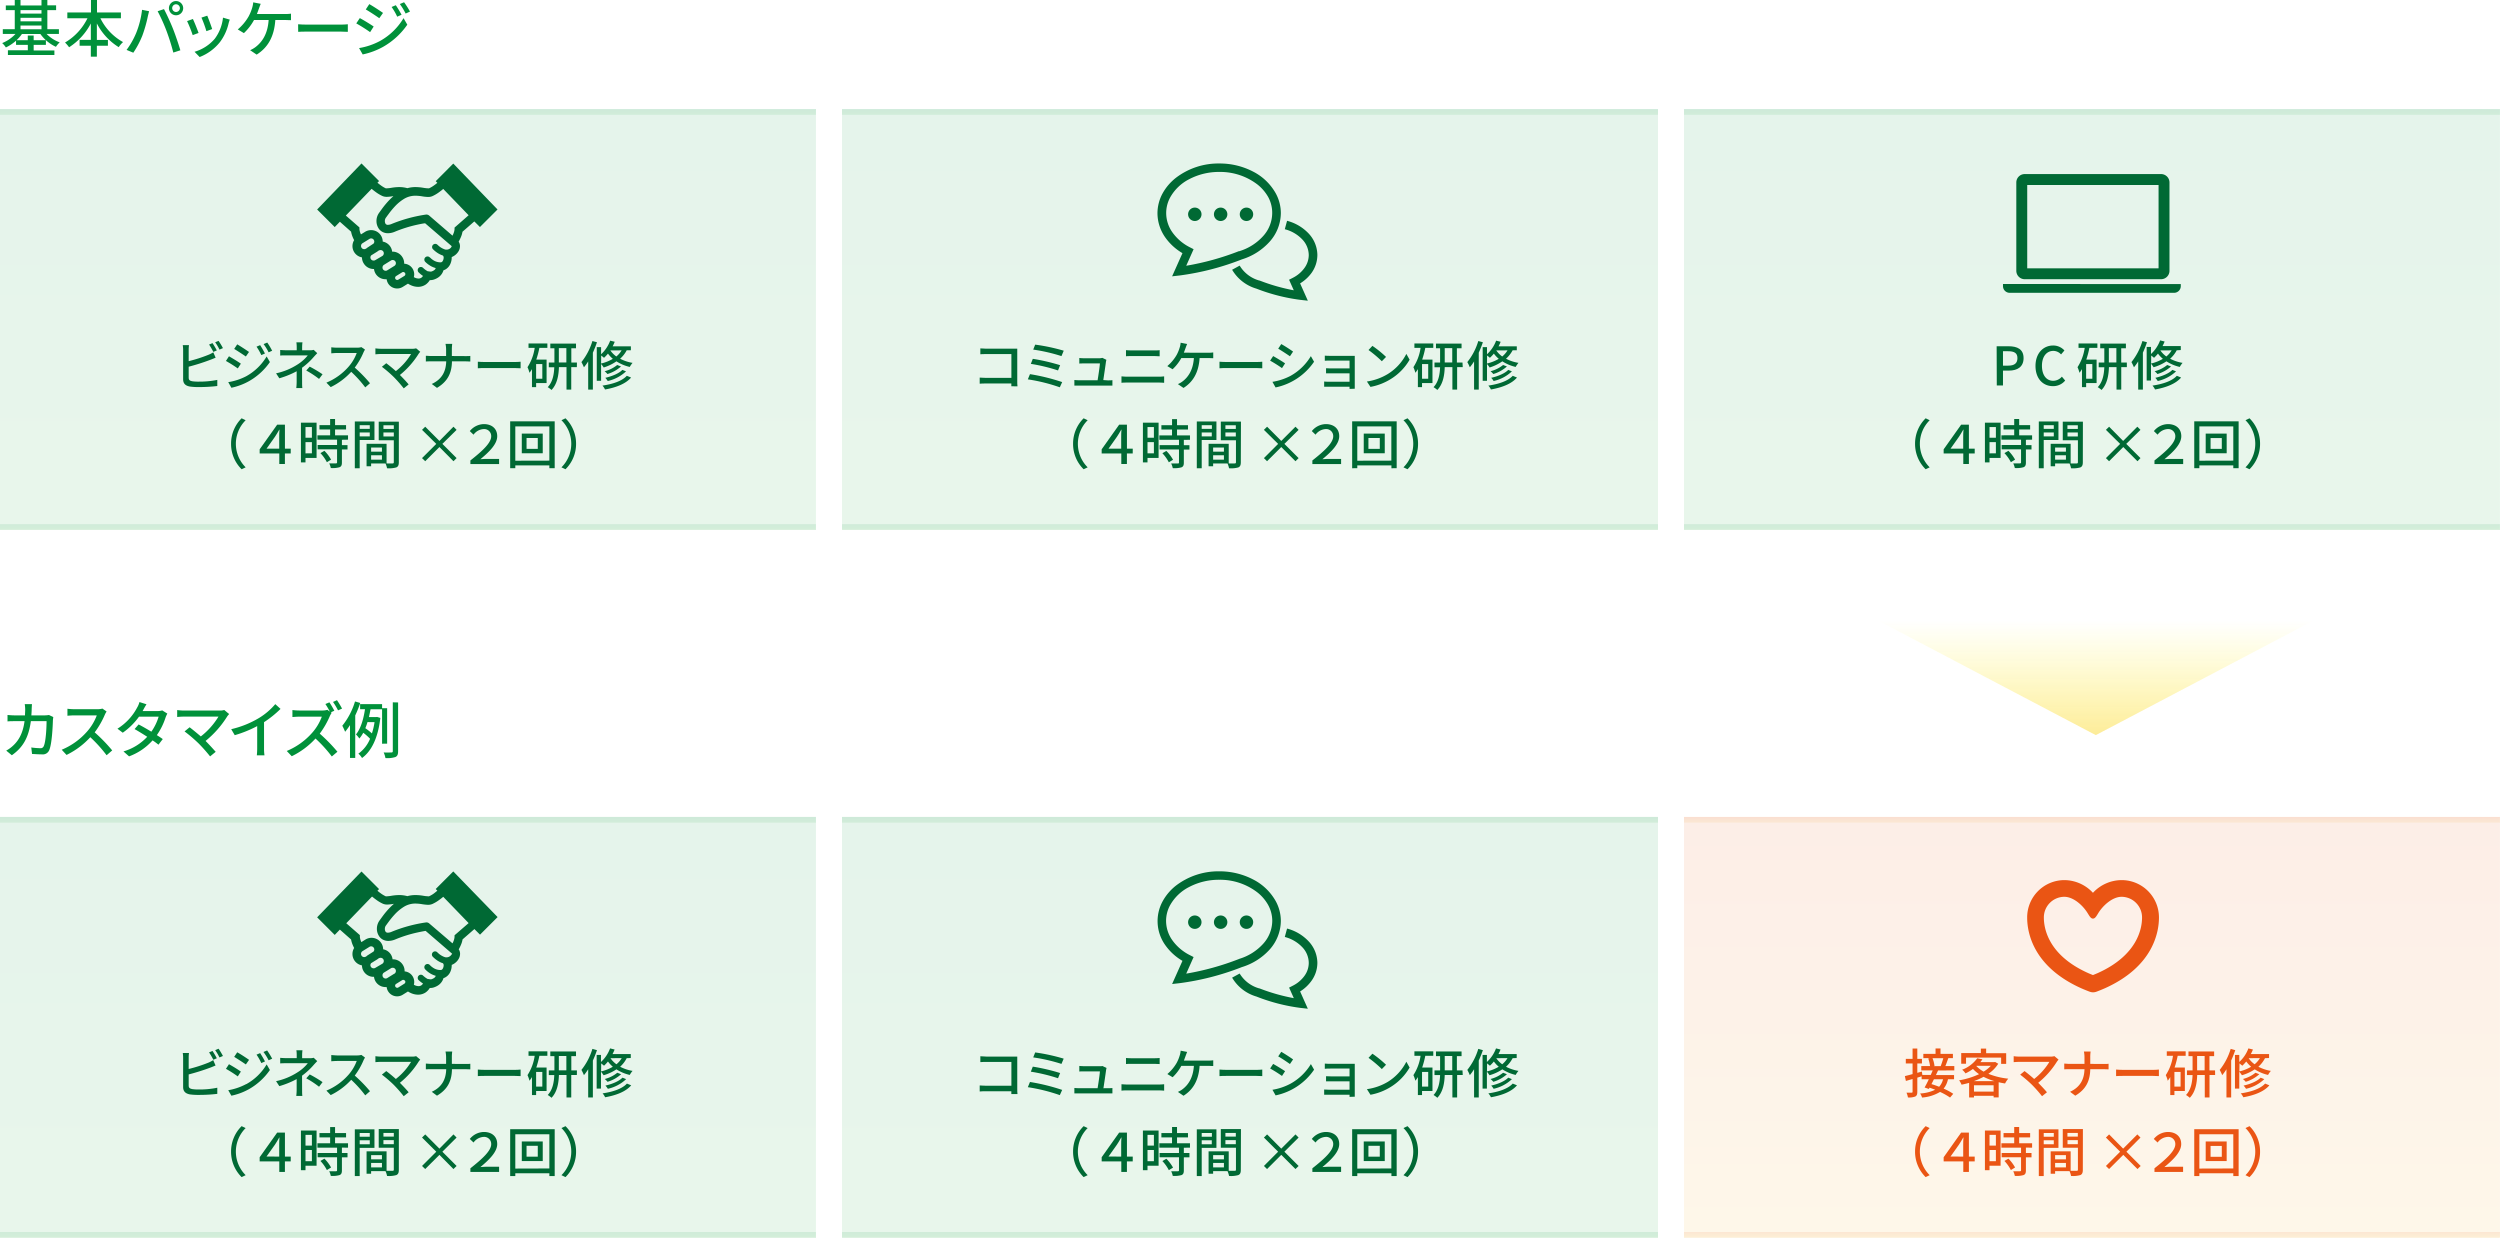 <svg xmlns="http://www.w3.org/2000/svg" xmlns:xlink="http://www.w3.org/1999/xlink" viewBox="0 0 891.17 441.21"><defs><style>.cls-1{fill:#00913a;}.cls-10,.cls-11,.cls-14,.cls-15,.cls-16,.cls-17,.cls-18,.cls-19,.cls-2,.cls-20,.cls-21,.cls-22,.cls-3,.cls-4,.cls-6,.cls-7,.cls-8,.cls-9{opacity:0.1;}.cls-2{fill:url(#名称未設定グラデーション_105);}.cls-3{fill:url(#名称未設定グラデーション_105-2);}.cls-4{fill:url(#名称未設定グラデーション_105-3);}.cls-5{fill:#006934;}.cls-6{fill:url(#名称未設定グラデーション_105-4);}.cls-7{fill:url(#名称未設定グラデーション_105-5);}.cls-8{fill:url(#名称未設定グラデーション_105-6);}.cls-9{fill:url(#名称未設定グラデーション_115);}.cls-10{fill:url(#名称未設定グラデーション_115-2);}.cls-11{fill:url(#名称未設定グラデーション_115-3);}.cls-12{fill:#ea5514;}.cls-13{opacity:0.4;fill:url(#名称未設定グラデーション_7);}.cls-14{fill:url(#名称未設定グラデーション_105-7);}.cls-15{fill:url(#名称未設定グラデーション_105-8);}.cls-16{fill:url(#名称未設定グラデーション_105-9);}.cls-17{fill:url(#名称未設定グラデーション_105-10);}.cls-18{fill:url(#名称未設定グラデーション_105-11);}.cls-19{fill:url(#名称未設定グラデーション_105-12);}.cls-20{fill:url(#名称未設定グラデーション_105-13);}.cls-21{fill:url(#名称未設定グラデーション_105-14);}.cls-22{fill:url(#名称未設定グラデーション_105-15);}</style><linearGradient id="名称未設定グラデーション_105" x1="145.44" y1="291.21" x2="145.44" y2="441.21" gradientUnits="userSpaceOnUse"><stop offset="0" stop-color="#00913a"/><stop offset="1" stop-color="#22ac38"/></linearGradient><linearGradient id="名称未設定グラデーション_105-2" x1="145.44" y1="439.17" x2="145.44" y2="441.21" xlink:href="#名称未設定グラデーション_105"/><linearGradient id="名称未設定グラデーション_105-3" x1="145.44" y1="291.21" x2="145.44" y2="293.24" xlink:href="#名称未設定グラデーション_105"/><linearGradient id="名称未設定グラデーション_105-4" x1="445.58" y1="291.21" x2="445.58" y2="441.21" xlink:href="#名称未設定グラデーション_105"/><linearGradient id="名称未設定グラデーション_105-5" x1="445.58" y1="439.17" x2="445.58" y2="441.21" xlink:href="#名称未設定グラデーション_105"/><linearGradient id="名称未設定グラデーション_105-6" x1="445.58" y1="291.21" x2="445.58" y2="293.24" xlink:href="#名称未設定グラデーション_105"/><linearGradient id="名称未設定グラデーション_115" x1="745.73" y1="291.21" x2="745.73" y2="441.21" gradientUnits="userSpaceOnUse"><stop offset="0" stop-color="#ea5514"/><stop offset="1" stop-color="#f8b62d"/></linearGradient><linearGradient id="名称未設定グラデーション_115-2" x1="745.73" y1="439.17" x2="745.73" y2="441.21" xlink:href="#名称未設定グラデーション_115"/><linearGradient id="名称未設定グラデーション_115-3" x1="745.73" y1="291.21" x2="745.73" y2="293.24" xlink:href="#名称未設定グラデーション_115"/><linearGradient id="名称未設定グラデーション_7" x1="747.08" y1="262.05" x2="747.08" y2="221.19" gradientUnits="userSpaceOnUse"><stop offset="0" stop-color="#fad000"/><stop offset="1" stop-color="#fff100" stop-opacity="0"/></linearGradient><linearGradient id="名称未設定グラデーション_105-7" x1="145.44" y1="38.88" x2="145.44" y2="188.88" xlink:href="#名称未設定グラデーション_105"/><linearGradient id="名称未設定グラデーション_105-8" x1="145.44" y1="186.85" x2="145.44" y2="188.88" xlink:href="#名称未設定グラデーション_105"/><linearGradient id="名称未設定グラデーション_105-9" x1="145.44" y1="38.88" x2="145.44" y2="40.92" xlink:href="#名称未設定グラデーション_105"/><linearGradient id="名称未設定グラデーション_105-10" x1="445.58" y1="38.88" x2="445.58" y2="188.88" xlink:href="#名称未設定グラデーション_105"/><linearGradient id="名称未設定グラデーション_105-11" x1="445.58" y1="186.85" x2="445.58" y2="188.88" xlink:href="#名称未設定グラデーション_105"/><linearGradient id="名称未設定グラデーション_105-12" x1="445.58" y1="38.88" x2="445.58" y2="40.92" xlink:href="#名称未設定グラデーション_105"/><linearGradient id="名称未設定グラデーション_105-13" x1="745.73" y1="38.88" x2="745.73" y2="188.88" xlink:href="#名称未設定グラデーション_105"/><linearGradient id="名称未設定グラデーション_105-14" x1="745.73" y1="186.85" x2="745.73" y2="188.88" xlink:href="#名称未設定グラデーション_105"/><linearGradient id="名称未設定グラデーション_105-15" x1="745.73" y1="38.88" x2="745.73" y2="40.92" xlink:href="#名称未設定グラデーション_105"/></defs><title>flow3</title><g id="レイヤー_2" data-name="レイヤー 2"><g id="_2" data-name="2"><path class="cls-1" d="M16.61,12.1a12.44,12.44,0,0,0,4.67,3,8.13,8.13,0,0,0-1.34,1.59,13.93,13.93,0,0,1-5.55-4.58H7.83A13.77,13.77,0,0,1,5.9,14.32h4V12.67H12v1.65h4.36V16H12v2h7.39V19.6H2.82V17.91h7.1V16H5.72V14.5a15.32,15.32,0,0,1-3.63,2.42A7.05,7.05,0,0,0,.77,15.36,13.11,13.11,0,0,0,5.52,12.1H1V10.41H5.26V3.61H2.07V1.94H5.26V0H7.31V1.94h7.48V0h2.09v1.9H20V3.61H16.88v6.8H21V12.1ZM7.31,3.61V4.84h7.48V3.61Zm0,4h7.48V6.34H7.31Zm0,2.82h7.48V9.09H7.31Z"/><path class="cls-1" d="M35.79,6.51A19.53,19.53,0,0,0,43.86,15a9.52,9.52,0,0,0-1.54,1.81,21.45,21.45,0,0,1-7.79-8.45v5.87h3.94v2.07H34.53v3.9H32.38v-3.9h-4V14.21h4V8.36a22.36,22.36,0,0,1-7.75,8.49,12.22,12.22,0,0,0-1.45-1.69,20.42,20.42,0,0,0,8-8.65H24V4.44h8.43V0h2.15V4.44h8.52V6.51Z"/><path class="cls-1" d="M50.64,3.5l2.51.5c-.15.55-.35,1.39-.46,1.87a48.18,48.18,0,0,1-1.93,6.78,32.29,32.29,0,0,1-3.24,6.14l-2.4-1a28.68,28.68,0,0,0,3.41-6A32.06,32.06,0,0,0,50.64,3.5ZM56.19,4l2.27-.75c.88,1.65,2.35,4.84,3.23,7.07s2,5.54,2.6,7.61l-2.51.81a76.81,76.81,0,0,0-2.4-7.65A61.61,61.61,0,0,0,56.19,4ZM62.75.37A2.56,2.56,0,0,1,65.3,2.9,2.54,2.54,0,1,1,62.75.37Zm0,3.9A1.39,1.39,0,0,0,64.13,2.9a1.41,1.41,0,0,0-1.38-1.38A1.39,1.39,0,0,0,61.38,2.9,1.38,1.38,0,0,0,62.75,4.27Z"/><path class="cls-1" d="M70.78,11.75l-2.09.77a44.83,44.83,0,0,0-2-5l2.07-.75C69.26,7.77,70.36,10.56,70.78,11.75ZM81.91,7a11.88,11.88,0,0,0-.42,1.32A17.66,17.66,0,0,1,78.41,15a17.19,17.19,0,0,1-7.24,5.33l-1.82-1.87a15,15,0,0,0,7.21-4.65,15.26,15.26,0,0,0,2.93-7.52Zm-6.27,3.36-2.07.75a39.38,39.38,0,0,0-1.76-4.84l2.07-.68C74.28,6.53,75.35,9.42,75.64,10.38Z"/><path class="cls-1" d="M101.57,5a15.12,15.12,0,0,0,2.16-.13V7.19c-.75,0-1.65-.06-2.16-.06H98.14c-.4,6.09-2.77,9.9-6.65,12.34l-2.33-1.58a9.2,9.2,0,0,0,1.91-1.1c2.23-1.7,4.36-4.51,4.69-9.66H90.55a18.52,18.52,0,0,1-3.61,4.68l-2.18-1.32a17.32,17.32,0,0,0,3.87-4.64,16.44,16.44,0,0,0,1.26-3.06A9.11,9.11,0,0,0,90.26.84l2.68.52c-.22.51-.46,1.19-.63,1.65S91.87,4.25,91.58,5Z"/><path class="cls-1" d="M106.27,8.65c.71.06,2.07.13,3.26.13h12c1.07,0,1.93-.09,2.46-.13v2.7c-.48,0-1.47-.08-2.44-.08h-12c-1.23,0-2.53,0-3.26.08Z"/><path class="cls-1" d="M133.2,9.46l-1.27,2A54.57,54.57,0,0,0,127,8.34l1.26-1.89C129.66,7.19,132.17,8.73,133.2,9.46Zm2.22,5.17a22.46,22.46,0,0,0,8.43-8.16l1.34,2.33a26.18,26.18,0,0,1-8.6,7.88,25.89,25.89,0,0,1-7.3,2.73L128,17.14A24.1,24.1,0,0,0,135.42,14.63Zm1.1-10L135.2,6.49c-1.12-.81-3.47-2.35-4.81-3.12l1.25-1.9C133,2.22,135.47,3.85,136.52,4.6Zm6.61.64-1.54.68a20.81,20.81,0,0,0-2-3.46l1.5-.63A37.91,37.91,0,0,1,143.13,5.24Zm3-1.13-1.54.69a21.25,21.25,0,0,0-2.07-3.39l1.52-.64A31.29,31.29,0,0,1,146.14,4.11Z"/><path class="cls-1" d="M19,255.62c-.07.38-.11.84-.14,1.12-.06,2.23-.35,8.52-1.32,10.68A2.45,2.45,0,0,1,15,268.91c-1.19,0-2.48-.09-3.58-.15l-.27-2.31a25.89,25.89,0,0,0,3.19.26,1.18,1.18,0,0,0,1.26-.75c.74-1.54,1-6.51,1-8.89H11c-.82,6.12-3,9.49-6.78,12.15l-2-1.65a11.8,11.8,0,0,0,2.53-1.85c2.13-2,3.47-4.66,4-8.65H5.37c-.82,0-1.85,0-2.69.09v-2.29c.84.07,1.83.14,2.69.14H8.91c0-.66.07-1.37.07-2.09A13.81,13.81,0,0,0,8.82,251H11.4c-.05.51-.09,1.32-.11,1.85,0,.75-.07,1.47-.11,2.16h4.75a9.5,9.5,0,0,0,1.52-.14Z"/><path class="cls-1" d="M38,253.64a6.65,6.65,0,0,0-.64,1.15,30.23,30.23,0,0,1-3.61,6.27A57.37,57.37,0,0,1,40,267.5l-2,1.72a48.55,48.55,0,0,0-5.81-6.43,28.28,28.28,0,0,1-8.47,6.32L22,267.26A24.59,24.59,0,0,0,31,260.81a18.27,18.27,0,0,0,3.5-5.8H26.44c-.86,0-2.05.11-2.4.13v-2.49a22.37,22.37,0,0,0,2.4.16H34.6a6.79,6.79,0,0,0,1.92-.22Z"/><path class="cls-1" d="M59.65,254.37a11.39,11.39,0,0,0-.62,1.36,23.46,23.46,0,0,1-3.12,6.32c.81.52,1.56,1,2.11,1.41l-1.54,2c-.53-.44-1.25-1-2.09-1.54a20.89,20.89,0,0,1-8.38,5.7l-2-1.76a18.8,18.8,0,0,0,8.47-5.22c-1.63-1.05-3.33-2.09-4.51-2.75l1.45-1.65c1.23.64,2.93,1.61,4.53,2.58a18.43,18.43,0,0,0,2.6-5.35h-7a24.22,24.22,0,0,1-5.79,5.72l-1.89-1.43a19.71,19.71,0,0,0,7-7.5,7.47,7.47,0,0,0,.84-2l2.51.79c-.42.66-.9,1.5-1.12,1.94l-.27.48h5.35a5.28,5.28,0,0,0,1.65-.24Z"/><path class="cls-1" d="M81.68,254.54c-.26.29-.48.55-.64.77a35.3,35.3,0,0,1-7.76,8.81C74.57,265.41,76,267,76.89,268l-2,1.63A55.75,55.75,0,0,0,70.79,265a51.88,51.88,0,0,0-5-4.27l1.8-1.48c.84.62,2.51,2,4,3.26a26,26,0,0,0,6.29-7.06H65.53c-.88,0-1.91.09-2.37.13v-2.47a18.46,18.46,0,0,0,2.37.18H78.25a5.36,5.36,0,0,0,1.69-.2Z"/><path class="cls-1" d="M94.12,266.67a16.33,16.33,0,0,0,.16,2.59H91.55a24.3,24.3,0,0,0,.13-2.59v-7.84a41.83,41.83,0,0,1-8,3.24l-1.26-2.14a34.32,34.32,0,0,0,9.93-4A24,24,0,0,0,98.13,251l1.87,1.7a36.68,36.68,0,0,1-5.88,4.73Z"/><path class="cls-1" d="M118.23,254.1a8,8,0,0,0-.64,1.13,30.73,30.73,0,0,1-3.61,6.29,58.45,58.45,0,0,1,6.3,6.45l-2,1.69a48.49,48.49,0,0,0-5.81-6.4,28.13,28.13,0,0,1-8.47,6.31l-1.78-1.87a24.69,24.69,0,0,0,9-6.42,18.23,18.23,0,0,0,3.5-5.81h-8.08c-.86,0-2,.11-2.4.13v-2.49a22.37,22.37,0,0,0,2.4.16h8.17a6.58,6.58,0,0,0,1.91-.24l.86.66a25,25,0,0,0-1.59-2.73l1.43-.6a31.79,31.79,0,0,1,1.76,3l-1.25.55Zm1.89-4.51a30.27,30.27,0,0,1,1.81,3l-1.43.63a24.62,24.62,0,0,0-1.79-3Z"/><path class="cls-1" d="M128.41,250.58a36.21,36.21,0,0,1-1.78,4.45v15.14h-1.87V258.46a22.17,22.17,0,0,1-1.74,2.4,21.06,21.06,0,0,0-1-2.16,25.39,25.39,0,0,0,4.53-8.65Zm7.79,14.53V252.83h-4.11c-.18.9-.36,1.85-.58,2.79h2.58l.31-.06,1.18.35c-.81,7.11-3.16,11.86-6.53,14.3a6.32,6.32,0,0,0-1.3-1.56,12.1,12.1,0,0,0,4.16-5.3,18,18,0,0,0-2.42-2.14,11.36,11.36,0,0,1-1.39,2.05,9.19,9.19,0,0,0-1.21-1.46c1.83-2.2,2.75-5.85,3.22-9h-1.74V251h7.83v1.46H138v12.63ZM131,257.4a21.57,21.57,0,0,1-.77,2.18,24.09,24.09,0,0,1,2.35,1.85,24.16,24.16,0,0,0,.93-4Zm10.91-7v17.39c0,1.16-.26,1.73-.94,2.06a9.5,9.5,0,0,1-3.57.38,8.5,8.5,0,0,0-.63-2c1.25.06,2.39,0,2.75,0s.5-.13.5-.48V250.36Z"/><rect class="cls-2" y="291.21" width="290.87" height="150"/><rect class="cls-3" y="439.17" width="290.87" height="2.04"/><rect class="cls-4" y="291.21" width="290.87" height="2.04"/><path class="cls-5" d="M67.26,386.9c0,.92.39,1.14,1.29,1.33a15.52,15.52,0,0,0,2.37.14,31.29,31.29,0,0,0,6.54-.63v2.19a56.66,56.66,0,0,1-6.65.37,21.32,21.32,0,0,1-3.12-.18c-1.54-.29-2.41-1.05-2.41-2.65V377.06a11.61,11.61,0,0,0-.13-1.71h2.22a12,12,0,0,0-.11,1.71v4a51.76,51.76,0,0,0,6.93-2.22A10.26,10.26,0,0,0,76,377.9l.84,1.92c-.63.24-1.39.59-2,.8A75.78,75.78,0,0,1,67.26,383Zm8.79-9.13a25.89,25.89,0,0,0-1.52-2.63l1.22-.51a29.6,29.6,0,0,1,1.54,2.6Zm1.86-3.94a24.05,24.05,0,0,1,1.56,2.59l-1.23.53a17.62,17.62,0,0,0-1.54-2.6Z"/><path class="cls-5" d="M85.86,382l-1.1,1.7A44.11,44.11,0,0,0,80.54,381l1.08-1.64C82.8,380,85,381.34,85.86,382Zm1.92,4.47a19.35,19.35,0,0,0,7.27-7.05l1.16,2a22.6,22.6,0,0,1-7.43,6.81,22,22,0,0,1-6.3,2.35l-1.12-1.95A21.2,21.2,0,0,0,87.78,386.43Zm1-8.66-1.14,1.63c-1-.7-3-2-4.16-2.7l1.08-1.63C85.69,375.71,87.82,377.12,88.73,377.77Zm5.7.55-1.33.59a19.24,19.24,0,0,0-1.71-3l1.29-.55A34.28,34.28,0,0,1,94.43,378.32Zm2.6-1-1.33.59A18,18,0,0,0,93.91,375l1.31-.55A26.49,26.49,0,0,1,97,377.35Z"/><path class="cls-5" d="M107.69,388.42c0,.71,0,1.66.09,2.25h-2.17a18.84,18.84,0,0,0,.14-2.25c0-1,0-2.54,0-3.76a30.72,30.72,0,0,1-6.18,2.51l-1.16-1.77a23,23,0,0,0,7.74-3.21,14.17,14.17,0,0,0,3.57-3.19h-7.45c-.68,0-1.8,0-2.39.08v-2a23.1,23.1,0,0,0,2.35.11h3.54V376.1a11.14,11.14,0,0,0-.12-1.72h2.17a14.5,14.5,0,0,0-.12,1.72v1.11h2.78a4.65,4.65,0,0,0,1.35-.15l1.25,1.2c-.4.42-.89.93-1.24,1.33a25.34,25.34,0,0,1-4.17,3.86ZM110.4,383a43.91,43.91,0,0,1,4.58,2.74l-1.25,1.65a32.45,32.45,0,0,0-4.56-3Z"/><path class="cls-5" d="M130.12,377a6.75,6.75,0,0,0-.55,1,25.66,25.66,0,0,1-3.11,5.41,50.55,50.55,0,0,1,5.43,5.57l-1.69,1.48a41.68,41.68,0,0,0-5-5.55,24.19,24.19,0,0,1-7.31,5.45l-1.54-1.59a21.35,21.35,0,0,0,7.81-5.57,15.69,15.69,0,0,0,3-5h-7c-.74,0-1.77.09-2.07.11V376.1c.38,0,1.48.13,2.07.13h7a6,6,0,0,0,1.66-.19Z"/><path class="cls-5" d="M149.81,377.73a6.35,6.35,0,0,0-.55.66,30.41,30.41,0,0,1-6.71,7.6c1.12,1.12,2.36,2.45,3.12,3.37l-1.75,1.4a50.43,50.43,0,0,0-3.51-4,43.77,43.77,0,0,0-4.28-3.68l1.56-1.28c.72.54,2.17,1.69,3.42,2.82a22.4,22.4,0,0,0,5.43-6.1H135.87c-.76,0-1.66.07-2.05.11v-2.13a15.63,15.63,0,0,0,2.05.15h11a4.65,4.65,0,0,0,1.46-.17Z"/><path class="cls-5" d="M165.82,379.27c.74,0,1.48,0,1.83-.08v2c-.35,0-1.18-.05-1.85-.05h-4.69c-.07,4-1.39,7.1-5.34,9.44l-1.86-1.39c3.67-1.69,5.05-4.48,5.15-8.05H153.8c-.76,0-1.48,0-2,.05v-2.05c.46,0,1.2.1,1.92.1h5.3v-2.34a10,10,0,0,0-.21-2.05h2.39a14.83,14.83,0,0,0-.13,2.05v2.34Z"/><path class="cls-5" d="M170.33,381.26c.6.06,1.78.12,2.81.12h10.31c.93,0,1.67-.08,2.13-.12v2.34c-.42,0-1.27-.08-2.11-.08H173.14c-1.07,0-2.19,0-2.81.08Z"/><path class="cls-5" d="M188.4,374.77h6.72v1.59h-2.85a30.85,30.85,0,0,1-1.1,4.18h3.67v8.36h-3.73v1.46h-1.48v-6.42a10.72,10.72,0,0,1-.89,1.31,11.54,11.54,0,0,0-.7-2,17.09,17.09,0,0,0,2.56-6.9h-2.2Zm4.92,7.35h-2.21v5.22h2.21Zm12.31,1.08h-2v8h-1.69v-8h-2.7c-.1,2.85-.59,6-2.64,8.13a9.41,9.41,0,0,0-1.35-1c1.8-1.88,2.24-4.67,2.33-7.1h-1.95v-1.67h2v-5.09h-1.46v-1.66h9.16v1.66h-1.67v5.09h2Zm-3.74-1.67v-5.09h-2.68v5.09Z"/><path class="cls-5" d="M212.8,374.35a38.36,38.36,0,0,1-1.46,3.7v13.17h-1.67V381.15a18.77,18.77,0,0,1-1.52,2.11,14.41,14.41,0,0,0-.89-1.87,22.07,22.07,0,0,0,3.91-7.5Zm10.6,2.86a10.55,10.55,0,0,1-2.35,3.05,15,15,0,0,0,4.44,1.48,7.85,7.85,0,0,0-1,1.44,14.7,14.7,0,0,1-4.75-2,16.3,16.3,0,0,1-4.58,2.11,8.38,8.38,0,0,0-.93-1.25v6h-1.54v-12h1.54v2.52a12.37,12.37,0,0,0,3.24-4.84l1.62.4a14.56,14.56,0,0,1-.74,1.61h6.5v1.42Zm-9.13,4.72a14.81,14.81,0,0,0,4.19-1.67,10.42,10.42,0,0,1-1.74-1.87,12.8,12.8,0,0,1-1.41,1.5c-.23-.2-.68-.57-1-.83ZM225,386.88c-1.9,2.25-5.36,3.56-9.29,4.26a6,6,0,0,0-.91-1.39c3.67-.53,7-1.63,8.68-3.49Zm-3.59-3.95a12.7,12.7,0,0,1-4.84,2.7,6.17,6.17,0,0,0-1-1,11.64,11.64,0,0,0,4.48-2.23Zm1.79,1.75a13.78,13.78,0,0,1-6.52,3.44,7.65,7.65,0,0,0-.87-1.14c2.35-.53,4.82-1.52,6.08-2.83Zm-5.59-7.47,0,0a8.89,8.89,0,0,0,2.13,2.17,8.19,8.19,0,0,0,1.88-2.19Z"/><path class="cls-5" d="M82.37,410.52a12.62,12.62,0,0,1,3.76-9.08l1.44.68a11.84,11.84,0,0,0,0,16.79l-1.44.69A12.66,12.66,0,0,1,82.37,410.52Z"/><path class="cls-5" d="M103.63,414h-2.07v3.76h-2V414h-7v-1.48l6.24-8.78h2.77v8.55h2.07Zm-4.1-1.71V408.2c0-.78,0-1.77.09-2.72h-.07c-.57.93-1,1.81-1.54,2.55l-3,4.23Z"/><path class="cls-5" d="M112.85,415.55H108.9v1.6h-1.63V403h5.58Zm-3.95-11v3.82h2.28v-3.82Zm2.28,9.38v-4H108.9v4Zm10.7-4.84V411h2v1.56h-2v4.67c0,.91-.21,1.39-.84,1.65a9.22,9.22,0,0,1-3.12.29,6.29,6.29,0,0,0-.57-1.66c1.07,0,2.11,0,2.4,0s.4-.09.4-.36v-4.63h-6.92V411h6.92v-1.9h-7v-1.56h4.53v-2.09h-3.8v-1.54h3.8v-2.16h1.76v2.16h3.92v1.54h-3.92v2.09h4.62v1.56Zm-6.24,3.93a13.88,13.88,0,0,1,2.38,3.15l-1.5.92a14.07,14.07,0,0,0-2.3-3.25Z"/><path class="cls-5" d="M128.22,409.17v10.07h-1.74V402.56h7v6.61Zm0-5.28v1.31h3.59v-1.31Zm3.59,4v-1.41h-3.59v1.41ZM142.17,417c0,1-.21,1.58-.9,1.88a9.42,9.42,0,0,1-3.3.31,7.87,7.87,0,0,0-.55-1.73h-5.13v.95h-1.62v-8h7.13v6.95c.93,0,1.84,0,2.14,0s.44-.11.44-.44v-7.8H135v-6.65h7.18Zm-9.88-5.22v1.48h3.86v-1.48Zm3.86,4.35v-1.58h-3.86v1.58Zm.53-12.27v1.31h3.7v-1.31Zm3.7,4v-1.44h-3.7v1.44Z"/><path class="cls-5" d="M161.64,416.73l-5-5.06-5.07,5.06-1.13-1.1,5.08-5.08-5.08-5.05,1.14-1.12,5.06,5.07,5-5.07,1.12,1.12-5.07,5.05,5.07,5.08Z"/><path class="cls-5" d="M167.68,416.46c4.23-3.34,7.42-6.25,7.42-8.6a2.51,2.51,0,0,0-2.71-2.59,4.78,4.78,0,0,0-3.59,2L167.47,406a6.61,6.61,0,0,1,5-2.49c2.81,0,4.77,1.57,4.77,4.31s-2.68,5.45-6,8.21c.76-.06,1.46-.12,2.17-.12h4.5v1.84H167.68Z"/><path class="cls-5" d="M197.73,402.52v16.72h-1.9v-1H183.69v1h-1.83V402.52Zm-1.9,14V404.32H183.69v12.24Zm-2.36-9.63v7H186v-7Zm-1.77,1.55h-4v3.88h4Z"/><path class="cls-5" d="M205.35,410.52a12.66,12.66,0,0,1-3.77,9.08l-1.44-.69a11.82,11.82,0,0,0,0-16.79l1.44-.68A12.63,12.63,0,0,1,205.35,410.52Z"/><path class="cls-5" d="M161.58,310.64l-6.26,6.26.58.6c-.41.34-.83.67-1.24,1a9.94,9.94,0,0,1-1.72,1,1,1,0,0,1-.37,0,13.41,13.41,0,0,1-1.75-.2,16.88,16.88,0,0,0-2.69-.24,10.72,10.72,0,0,0-2.91.39,11.18,11.18,0,0,0-2.91-.39,18.13,18.13,0,0,0-2.69.24,13.74,13.74,0,0,1-1.74.21,1,1,0,0,1-.37,0,10.07,10.07,0,0,1-1.86-1.12c-.37-.26-.74-.56-1.11-.86l.58-.6-6.26-6.26L113.05,327l6.27,6.27,1.83-1.9,4,3.53a9.1,9.1,0,0,0,.57,1.92c.16.39.34.76.52,1.11a4.07,4.07,0,0,0-.6,2.14,4.12,4.12,0,0,0,3.39,4.06,4,4,0,0,0,.62,2.13,4.1,4.1,0,0,0,3.51,1.95h.16a4.12,4.12,0,0,0,4.1,3.65,2.73,2.73,0,0,0,.41,0,3.76,3.76,0,0,0,5.72,2.74l1.88-1.17a7.61,7.61,0,0,0,1.16.62,6.28,6.28,0,0,0,2.44.52,4.8,4.8,0,0,0,2.77-.85,5.37,5.37,0,0,0,1.41-1.54h.17a4,4,0,0,0,1.24-.19,6.6,6.6,0,0,0,1.3-.58,4.7,4.7,0,0,0,2-2.26c.07-.17.12-.33.17-.48a3,3,0,0,0,.73-.32,4.15,4.15,0,0,0,1.71-1.93,5.54,5.54,0,0,0,.49-2.25,1.49,1.49,0,0,0,0-.21,5.07,5.07,0,0,0,1.45-.9,4.63,4.63,0,0,0,1.06-1.31A3.59,3.59,0,0,0,164,340a3,3,0,0,0-.26-1.22,2.16,2.16,0,0,0-.22-.36,14.77,14.77,0,0,0,.91-1.91,8,8,0,0,0,.46-1.65l4.22-3.68,2,2,6.27-6.27ZM130.49,341l-.08,0a1,1,0,0,1-.59.17,1.11,1.11,0,0,1-.95-.53,1.09,1.09,0,0,1-.17-.59,1.12,1.12,0,0,1,.53-1l2.48-1.54a1.06,1.06,0,0,1,.59-.17,1.11,1.11,0,0,1,.95.53l1.28-.79-1.28.79a1.09,1.09,0,0,1,.17.59,1.14,1.14,0,0,1-.26.73L131,340.57A3.56,3.56,0,0,0,130.49,341Zm3.31,4a1.09,1.09,0,0,1-.59.17,1.12,1.12,0,0,1-1-.53,1.1,1.1,0,0,1,.1-1.31l2.13-1.32a4.26,4.26,0,0,0,.54-.41l.07,0a1.09,1.09,0,0,1,.59-.17,1.1,1.1,0,0,1,1,.53,1.06,1.06,0,0,1,.17.59,1.14,1.14,0,0,1-.53,1Zm6.74,2.1-2.48,1.54a1,1,0,0,1-.59.17,1.12,1.12,0,0,1-1.12-1.12,1.12,1.12,0,0,1,.53-1l2.48-1.54a1.09,1.09,0,0,1,.59-.17,1.11,1.11,0,0,1,1,.53,1.09,1.09,0,0,1,.17.59A1.12,1.12,0,0,1,140.54,347.13Zm3.84,2.51a.75.75,0,0,1,.12.4.77.77,0,0,1-.36.64L142,352a.71.71,0,0,1-.39.12.79.79,0,0,1-.65-.36.83.83,0,0,1-.11-.4.74.74,0,0,1,.36-.63h0l2.13-1.33a.72.72,0,0,1,.39-.11.73.73,0,0,1,.64.35l1.28-.79Zm16.55-9.34a1.79,1.79,0,0,1-.67.68,2,2,0,0,1-1,.31,1.5,1.5,0,0,0-.37,0,3.88,3.88,0,0,1-.64-.19,7.09,7.09,0,0,1-1.7-1l-.5-.44-.13-.13,0,0h0a1.12,1.12,0,0,0-1.59-.07,1.14,1.14,0,0,0-.07,1.6,10.39,10.39,0,0,0,1.53,1.29,8.44,8.44,0,0,0,1.67.9l.46.16a1.56,1.56,0,0,0,.16.28h0a1.27,1.27,0,0,1,.07.45,2.39,2.39,0,0,1-.37,1.26.85.85,0,0,1-.32.31.72.72,0,0,1-.41.1h-.21a4.68,4.68,0,0,1-2.56-.88,6,6,0,0,1-.78-.62l-.2-.2-.05-.05h0a1.13,1.13,0,1,0-1.71,1.48h0a8.8,8.8,0,0,0,1.47,1.26,7.68,7.68,0,0,0,2.3,1.07s0,.05,0,.07a1.56,1.56,0,0,1-.75.82,3.4,3.4,0,0,1-.69.32,1.22,1.22,0,0,1-.35.05,3.54,3.54,0,0,1-.74-.1.62.62,0,0,0-.19,0l-.08,0a6.09,6.09,0,0,1-1.16-.76l-.41-.34-.11-.11,0,0h0a1.12,1.12,0,0,0-1.59,0,1.13,1.13,0,0,0,0,1.6,11.9,11.9,0,0,0,1.17.95l.38.26a2.17,2.17,0,0,1-.56.62,1.74,1.74,0,0,1-1,.31,3.33,3.33,0,0,1-1.27-.28,4.5,4.5,0,0,1-.43-.23,3.91,3.91,0,0,0,.13-1,3.81,3.81,0,0,0-.57-2,3.76,3.76,0,0,0-2.86-1.75v-.13a4.06,4.06,0,0,0-.62-2.18h0a4.14,4.14,0,0,0-3.51-2h-.16a4.13,4.13,0,0,0-.59-1.69h0a4.11,4.11,0,0,0-2.77-1.88,4.2,4.2,0,0,0-.62-2.14h0a4.14,4.14,0,0,0-5.69-1.33l-1.45.91a2.56,2.56,0,0,1-.11-.24,5.39,5.39,0,0,1-.43-1.61l0-.64-4.85-4.23,9.19-9.52c.47.38.95.76,1.45,1.12a12.93,12.93,0,0,0,2.46,1.46,3.92,3.92,0,0,0,1.53.28,17.46,17.46,0,0,0,2.19-.24l.14,0a24.9,24.9,0,0,0-2.61,2.65c-.63.73-1.15,1.42-1.57,2s-.72,1-.86,1.19a5,5,0,0,0-1,3,4.71,4.71,0,0,0,.95,2.9,3.74,3.74,0,0,0,1.34,1.07,4.16,4.16,0,0,0,1.8.39,6.6,6.6,0,0,0,2.53-.56,46.51,46.51,0,0,1,7.82-2.45c1.08-.24,2-.41,2.62-.52l.31-.05,9.46,8.15h0A.64.64,0,0,1,160.93,340.3Zm1.1-6.87,0,.64a5.31,5.31,0,0,1-.35,1.41c-.11.27-.24.55-.37.83L153,329.17a1.49,1.49,0,0,0-1.18-.35,51.77,51.77,0,0,0-12.19,3.32,3.46,3.46,0,0,1-1.36.33,1.17,1.17,0,0,1-.5-.09.84.84,0,0,1-.4-.41,2.06,2.06,0,0,1-.18-.85,2,2,0,0,1,.35-1.17c.24-.3.52-.72.92-1.25a30.57,30.57,0,0,1,2.32-2.82,15.72,15.72,0,0,1,3.2-2.64,7.75,7.75,0,0,1,4.15-1.15,14.93,14.93,0,0,1,2.25.21,17.26,17.26,0,0,0,2.19.24,4.1,4.1,0,0,0,1.52-.28h0a13,13,0,0,0,2.47-1.46c.49-.35,1-.74,1.44-1.12l9.05,9.37Z"/><rect class="cls-6" x="300.15" y="291.21" width="290.87" height="150"/><rect class="cls-7" x="300.15" y="439.17" width="290.87" height="2.04"/><rect class="cls-8" x="300.15" y="291.21" width="290.87" height="2.04"/><path class="cls-5" d="M360.51,390c0-.27,0-.63,0-1h-9c-.78,0-1.73,0-2.28.08v-2.15c.55,0,1.39.1,2.2.1h9.1v-8.48h-8.87c-.74,0-1.71,0-2.2.06v-2.09c.66.06,1.57.12,2.2.12h9.44c.52,0,1.18,0,1.52,0,0,.42,0,1.1,0,1.59V388c0,.66,0,1.59.08,2Z"/><path class="cls-5" d="M378.63,388.52l-.84,1.86a63.15,63.15,0,0,0-11.4-2.83l.76-1.86A71.65,71.65,0,0,1,378.63,388.52Zm-.74-6-.74,1.84a62,62,0,0,0-9.69-2.34l.7-1.8A69.75,69.75,0,0,1,377.89,382.5Zm1.27-5.13-.78,1.86a61.77,61.77,0,0,0-10.07-2.32l.7-1.77A66.87,66.87,0,0,1,379.16,377.37Z"/><path class="cls-5" d="M394.89,387.91c.43,0,1.21,0,1.65-.07v1.93c-.36,0-1.16,0-1.61,0H384.69c-.63,0-1.07,0-1.71,0v-1.95c.49.05,1.1.09,1.71.09h6.57c.27-1.61.76-4.88.82-6h-5.65c-.57,0-1.17,0-1.69.06v-2c.48.05,1.2.09,1.67.09h5.4A4,4,0,0,0,393,380l1.44.7c-.05.21-.11.5-.15.69-.15,1.21-.68,4.76-.95,6.53Z"/><path class="cls-5" d="M399.77,386.49c.68.05,1.44.11,2.14.11h11.17a17.29,17.29,0,0,0,1.9-.11v2.3c-.62-.06-1.37-.1-1.9-.1H401.91c-.7,0-1.48,0-2.14.1Zm1.61-9.35c.63.06,1.39.09,2,.09h8a18.88,18.88,0,0,0,2-.09v2.16c-.54,0-1.33-.07-2-.07h-8c-.68,0-1.42,0-2,.07Z"/><path class="cls-5" d="M430.62,378.07a13.69,13.69,0,0,0,1.86-.11V380c-.64,0-1.42-.06-1.86-.06h-3c-.34,5.26-2.4,8.55-5.74,10.66l-2-1.37a7.93,7.93,0,0,0,1.65-.95c1.92-1.46,3.76-3.89,4.05-8.34H421.1A15.9,15.9,0,0,1,418,384l-1.88-1.14a15,15,0,0,0,3.34-4,13.76,13.76,0,0,0,1.08-2.64,7.56,7.56,0,0,0,.33-1.69l2.31.45c-.19.44-.39,1-.55,1.43s-.38,1.06-.62,1.67Z"/><path class="cls-5" d="M434.71,381.26c.61.06,1.79.12,2.81.12h10.32c.93,0,1.67-.08,2.12-.12v2.34c-.41,0-1.27-.08-2.1-.08H437.52c-1.06,0-2.18,0-2.81.08Z"/><path class="cls-5" d="M458.09,381.85l-1.1,1.69a48.67,48.67,0,0,0-4.23-2.66l1.08-1.63C455,379.89,457.2,381.22,458.09,381.85Zm1.92,4.46a19.51,19.51,0,0,0,7.28-7l1.14,2a22,22,0,0,1-13.72,9.16l-1.12-2A20.58,20.58,0,0,0,460,386.31Zm.93-8.66-1.12,1.64c-1-.71-3-2.06-4.18-2.72l1.09-1.63C457.9,375.6,460.05,377,460.94,377.65Z"/><path class="cls-5" d="M481.07,391c0-.17,0-.47,0-.76h-7.45c-.57,0-1.27,0-1.6,0v-1.86c.33,0,.93.07,1.6.07h7.45v-3h-6.5c-.7,0-1.46,0-1.88,0v-1.81c.44,0,1.18.06,1.86.06h6.52v-2.79h-6.71c-.59,0-1.73,0-2.11.08v-1.85c.42.06,1.52.08,2.11.08h7.28l1.29,0c0,.23,0,.72,0,1.1v9.48c0,.31,0,.84,0,1.14Z"/><path class="cls-5" d="M494.73,385.63a18.08,18.08,0,0,0,6.59-7.16l1.16,2.07a19.7,19.7,0,0,1-6.67,6.88,20.86,20.86,0,0,1-7.28,2.83l-1.27-2A19.75,19.75,0,0,0,494.73,385.63Zm-.65-6.08-1.5,1.54a42.8,42.8,0,0,0-4.75-4l1.39-1.48A38,38,0,0,1,494.08,379.55Z"/><path class="cls-5" d="M504.19,374.77h6.73v1.59h-2.85a32.41,32.41,0,0,1-1.11,4.18h3.67v8.36h-3.72v1.46h-1.48v-6.42a10.77,10.77,0,0,1-.9,1.31,10.07,10.07,0,0,0-.7-2,17.09,17.09,0,0,0,2.56-6.9h-2.2Zm4.92,7.35h-2.2v5.22h2.2Zm12.31,1.08h-2v8h-1.69v-8H515c-.09,2.85-.59,6-2.64,8.13a8.89,8.89,0,0,0-1.35-1c1.81-1.88,2.24-4.67,2.34-7.1h-2v-1.67h2v-5.09h-1.47v-1.66H521v1.66h-1.67v5.09h2Zm-3.74-1.67v-5.09H515v5.09Z"/><path class="cls-5" d="M528.6,374.35a38.45,38.45,0,0,1-1.47,3.7v13.17h-1.67V381.15a18.77,18.77,0,0,1-1.52,2.11,13.21,13.21,0,0,0-.89-1.87,21.9,21.9,0,0,0,3.91-7.5Zm10.6,2.86a10.75,10.75,0,0,1-2.36,3.05,15.1,15.1,0,0,0,4.45,1.48,7.9,7.9,0,0,0-1,1.44,14.79,14.79,0,0,1-4.75-2,16.3,16.3,0,0,1-4.58,2.11,8.38,8.38,0,0,0-.93-1.25v6h-1.54v-12h1.54v2.52a12.29,12.29,0,0,0,3.25-4.84l1.61.4a12.93,12.93,0,0,1-.74,1.61h6.5v1.42Zm-9.14,4.72a14.87,14.87,0,0,0,4.2-1.67,10.87,10.87,0,0,1-1.75-1.87,12.8,12.8,0,0,1-1.41,1.5c-.22-.2-.68-.57-1-.83Zm10.7,4.95c-1.9,2.25-5.36,3.56-9.29,4.26a5.78,5.78,0,0,0-.92-1.39c3.67-.53,7-1.63,8.69-3.49Zm-3.59-3.95a12.67,12.67,0,0,1-4.85,2.7,6.17,6.17,0,0,0-1-1,11.61,11.61,0,0,0,4.49-2.23Zm1.78,1.75a13.73,13.73,0,0,1-6.52,3.44,6.51,6.51,0,0,0-.87-1.14c2.36-.53,4.83-1.52,6.08-2.83Zm-5.58-7.47,0,0a8.66,8.66,0,0,0,2.12,2.17,8.41,8.41,0,0,0,1.89-2.19Z"/><path class="cls-5" d="M382.52,410.52a12.62,12.62,0,0,1,3.76-9.08l1.44.68a11.84,11.84,0,0,0,0,16.79l-1.44.69A12.66,12.66,0,0,1,382.52,410.52Z"/><path class="cls-5" d="M403.78,414h-2.07v3.76h-2V414h-7v-1.48l6.23-8.78h2.78v8.55h2.07Zm-4.11-1.71V408.2c0-.78,0-1.77.1-2.72h-.08c-.57.93-1,1.81-1.54,2.55l-3,4.23Z"/><path class="cls-5" d="M413,415.55h-3.95v1.6h-1.64V403H413Zm-3.95-11v3.82h2.28v-3.82Zm2.28,9.38v-4h-2.28v4ZM422,409.13V411h2v1.56h-2v4.67c0,.91-.21,1.39-.83,1.65a9.26,9.26,0,0,1-3.12.29,6.29,6.29,0,0,0-.57-1.66c1.07,0,2.11,0,2.4,0s.39-.09.39-.36v-4.63h-6.91V411h6.91v-1.9h-7v-1.56h4.52v-2.09H414v-1.54h3.8v-2.16h1.77v2.16h3.91v1.54h-3.91v2.09h4.62v1.56Zm-6.23,3.93a14.18,14.18,0,0,1,2.38,3.15l-1.5.92a14.07,14.07,0,0,0-2.3-3.25Z"/><path class="cls-5" d="M428.37,409.17v10.07h-1.75V402.56h7v6.61Zm0-5.28v1.31H432v-1.31Zm3.59,4v-1.41h-3.59v1.41ZM442.31,417c0,1-.2,1.58-.89,1.88a9.42,9.42,0,0,1-3.3.31,8.45,8.45,0,0,0-.55-1.73h-5.13v.95h-1.62v-8H438v6.95c.93,0,1.84,0,2.14,0s.44-.11.44-.44v-7.8h-5.4v-6.65h7.18Zm-9.87-5.22v1.48h3.85v-1.48Zm3.85,4.35v-1.58h-3.85v1.58Zm.53-12.27v1.31h3.71v-1.31Zm3.71,4v-1.44h-3.71v1.44Z"/><path class="cls-5" d="M461.79,416.73l-5.06-5.06-5.07,5.06-1.12-1.1,5.07-5.08-5.07-5.05,1.14-1.12,5.05,5.07,5.06-5.07,1.12,1.12-5.07,5.05,5.07,5.08Z"/><path class="cls-5" d="M467.82,416.46c4.24-3.34,7.43-6.25,7.43-8.6a2.51,2.51,0,0,0-2.71-2.59,4.78,4.78,0,0,0-3.59,2L467.62,406a6.58,6.58,0,0,1,5-2.49c2.81,0,4.77,1.57,4.77,4.31s-2.68,5.45-6,8.21c.76-.06,1.46-.12,2.16-.12h4.51v1.84H467.82Z"/><path class="cls-5" d="M497.87,402.52v16.72H496v-1H483.83v1H482V402.52Zm-1.9,14V404.32H483.83v12.24Zm-2.35-9.63v7h-7.49v-7Zm-1.77,1.55H487.8v3.88h4.05Z"/><path class="cls-5" d="M505.49,410.52a12.66,12.66,0,0,1-3.76,9.08l-1.44-.69a11.84,11.84,0,0,0,0-16.79l1.44-.68A12.62,12.62,0,0,1,505.49,410.52Z"/><rect class="cls-9" x="600.29" y="291.21" width="290.87" height="150"/><rect class="cls-10" x="600.29" y="439.17" width="290.87" height="2.04"/><rect class="cls-11" x="600.29" y="291.21" width="290.87" height="2.04"/><path class="cls-12" d="M690.86,381.59c-.23.51-.49,1.06-.76,1.63h6.46v1.5h-2.17a7.73,7.73,0,0,1-1.55,3.34,20.15,20.15,0,0,1,3.43,1.85l-1.14,1.33a22.2,22.2,0,0,0-3.57-2,14.53,14.53,0,0,1-6.42,2,4.85,4.85,0,0,0-.68-1.45,14.16,14.16,0,0,0,5.37-1.33c-.66-.26-1.35-.51-2-.74l-.25.46-1.52-.52c.44-.79,1-1.84,1.5-2.94H685v-1.05l-1.54.48v5c0,.94-.19,1.43-.72,1.72a6.18,6.18,0,0,1-2.62.34,6.94,6.94,0,0,0-.52-1.71c.8,0,1.58,0,1.83,0s.34-.1.34-.37v-4.5l-2.38.69-.37-1.73c.75-.17,1.7-.42,2.75-.71v-3.79h-2.41v-1.64h2.41v-3.67h1.69v3.67h1.65v1.64h-1.65v3.34l1.63-.46.16,1.22h3c.24-.57.49-1.12.7-1.63h-4.08v-1.54H688a13.34,13.34,0,0,0-.64-2.7l.62-.14h-2.37v-1.5h4.35v-1.93h1.77v1.93h4.42v1.5h-1.63c-.36,1-.72,2.06-1.06,2.84h3.19v1.54Zm-1.48,3.13c-.29.59-.59,1.18-.88,1.73.88.25,1.81.59,2.74.95a6.11,6.11,0,0,0,1.39-2.68Zm-.5-7.51a11,11,0,0,1,.71,2.76l-.33.08h2.53a27,27,0,0,0,.93-2.84Z"/><path class="cls-12" d="M712.31,379.19a12.26,12.26,0,0,1-3.52,3.59,26,26,0,0,0,7.09,1.73,8.94,8.94,0,0,0-1.14,1.71c-.78-.11-1.54-.26-2.28-.44v5.4h-1.8v-.57h-7v.61h-1.73V386c-.89.26-1.81.47-2.7.66a6.29,6.29,0,0,0-.87-1.56,27.43,27.43,0,0,0,7.12-2.2,12.6,12.6,0,0,1-2.18-1.86,15,15,0,0,1-2.68,1.59,5.26,5.26,0,0,0-1.18-1.31,11.8,11.8,0,0,0,5.38-4.08l1.86.38c-.23.32-.48.64-.74,1h4.94l.32-.07Zm-11.48,0h-1.72v-3.8h7V373.8H708v1.63h7.14v3.8h-1.8V377H700.83ZM711,385.4a21.78,21.78,0,0,1-3.92-1.55,24.09,24.09,0,0,1-3.51,1.55Zm-.34,3.73v-2.26h-7v2.26ZM704.5,380a10.84,10.84,0,0,0,2.6,2,11.76,11.76,0,0,0,2.57-2.07h-5.06Z"/><path class="cls-12" d="M733.81,377.73a6.35,6.35,0,0,0-.55.66,30.41,30.41,0,0,1-6.71,7.6c1.12,1.12,2.36,2.45,3.12,3.37l-1.75,1.4a48.76,48.76,0,0,0-3.52-4,44.92,44.92,0,0,0-4.27-3.68l1.56-1.28c.72.54,2.16,1.69,3.42,2.82a22.57,22.57,0,0,0,5.43-6.1H719.86c-.76,0-1.65.07-2.05.11v-2.13a15.76,15.76,0,0,0,2.05.15h11a4.76,4.76,0,0,0,1.47-.17Z"/><path class="cls-12" d="M749.82,379.27c.74,0,1.48,0,1.82-.08v2c-.34,0-1.18-.05-1.84-.05h-4.69c-.08,4-1.39,7.1-5.34,9.44l-1.86-1.39c3.66-1.69,5.05-4.48,5.14-8.05h-5.26c-.76,0-1.48,0-1.95.05v-2.05c.45,0,1.19.1,1.92.1h5.29v-2.34a10,10,0,0,0-.2-2.05h2.39a13.42,13.42,0,0,0-.13,2.05v2.34Z"/><path class="cls-12" d="M754.32,381.26c.61.06,1.79.12,2.81.12h10.32c.93,0,1.67-.08,2.13-.12v2.34c-.42,0-1.28-.08-2.11-.08H757.13c-1.06,0-2.18,0-2.81.08Z"/><path class="cls-12" d="M772.39,374.77h6.73v1.59h-2.85a34.11,34.11,0,0,1-1.1,4.18h3.66v8.36h-3.72v1.46h-1.48v-6.42a10.77,10.77,0,0,1-.9,1.31,10.07,10.07,0,0,0-.7-2,17.09,17.09,0,0,0,2.57-6.9h-2.21Zm4.92,7.35h-2.2v5.22h2.2Zm12.31,1.08h-2v8h-1.69v-8h-2.7c-.09,2.85-.59,6-2.64,8.13a8.89,8.89,0,0,0-1.35-1c1.81-1.88,2.24-4.67,2.34-7.1h-2v-1.67h2v-5.09h-1.46v-1.66h9.15v1.66h-1.67v5.09h2Zm-3.74-1.67v-5.09H783.2v5.09Z"/><path class="cls-12" d="M796.8,374.35c-.42,1.23-.91,2.49-1.46,3.7v13.17h-1.68V381.15a17.59,17.59,0,0,1-1.52,2.11,13.21,13.21,0,0,0-.89-1.87,22.09,22.09,0,0,0,3.92-7.5Zm10.6,2.86a10.75,10.75,0,0,1-2.36,3.05,15.1,15.1,0,0,0,4.45,1.48,8.44,8.44,0,0,0-1,1.44,14.79,14.79,0,0,1-4.75-2,16.3,16.3,0,0,1-4.58,2.11,7.73,7.73,0,0,0-.93-1.25v6h-1.54v-12h1.54v2.52a12.29,12.29,0,0,0,3.25-4.84l1.62.4a13,13,0,0,1-.75,1.61h6.5v1.42Zm-9.14,4.72a14.87,14.87,0,0,0,4.2-1.67,10.87,10.87,0,0,1-1.75-1.87,12.75,12.75,0,0,1-1.4,1.5c-.23-.2-.69-.57-1-.83Zm10.7,4.95c-1.9,2.25-5.36,3.56-9.29,4.26a6,6,0,0,0-.91-1.39c3.66-.53,7-1.63,8.68-3.49Zm-3.59-3.95a12.67,12.67,0,0,1-4.85,2.7,5.44,5.44,0,0,0-1-1,11.61,11.61,0,0,0,4.49-2.23Zm1.78,1.75a13.74,13.74,0,0,1-6.51,3.44,7.11,7.11,0,0,0-.88-1.14c2.36-.53,4.83-1.52,6.08-2.83Zm-5.58-7.47,0,0a8.54,8.54,0,0,0,2.13,2.17,8.37,8.37,0,0,0,1.88-2.19Z"/><path class="cls-12" d="M682.66,410.52a12.63,12.63,0,0,1,3.77-9.08l1.44.68a11.82,11.82,0,0,0,0,16.79l-1.44.69A12.66,12.66,0,0,1,682.66,410.52Z"/><path class="cls-12" d="M703.92,414h-2.07v3.76h-2V414h-7v-1.48l6.23-8.78h2.77v8.55h2.07Zm-4.1-1.71V408.2c0-.78,0-1.77.1-2.72h-.08c-.57.93-1,1.81-1.54,2.55l-3,4.23Z"/><path class="cls-12" d="M713.15,415.55H709.2v1.6h-1.64V403h5.59Zm-3.95-11v3.82h2.27v-3.82Zm2.27,9.38v-4H709.2v4Zm10.7-4.84V411h2v1.56h-2v4.67c0,.91-.21,1.39-.84,1.65a9.16,9.16,0,0,1-3.11.29,6.68,6.68,0,0,0-.57-1.66c1.06,0,2.11,0,2.39,0s.4-.09.4-.36v-4.63h-6.91V411h6.91v-1.9h-7v-1.56H718v-2.09h-3.8v-1.54H718v-2.16h1.77v2.16h3.91v1.54h-3.91v2.09h4.61v1.56Zm-6.23,3.93a13.81,13.81,0,0,1,2.37,3.15l-1.5.92a13.77,13.77,0,0,0-2.3-3.25Z"/><path class="cls-12" d="M728.52,409.17v10.07h-1.75V402.56h7v6.61Zm0-5.28v1.31h3.59v-1.31Zm3.59,4v-1.41h-3.59v1.41ZM742.46,417c0,1-.21,1.58-.89,1.88a9.49,9.49,0,0,1-3.31.31,7.37,7.37,0,0,0-.55-1.73h-5.13v.95H731v-8h7.12v6.95c.93,0,1.85,0,2.15,0s.44-.11.44-.44v-7.8h-5.4v-6.65h7.18Zm-9.88-5.22v1.48h3.86v-1.48Zm3.86,4.35v-1.58h-3.86v1.58Zm.53-12.27v1.31h3.71v-1.31Zm3.71,4v-1.44H737v1.44Z"/><path class="cls-12" d="M761.94,416.73l-5.06-5.06-5.07,5.06-1.12-1.1,5.07-5.08-5.07-5.05,1.14-1.12,5,5.07,5.06-5.07,1.12,1.12L758,410.55l5.08,5.08Z"/><path class="cls-12" d="M768,416.46c4.24-3.34,7.43-6.25,7.43-8.6a2.51,2.51,0,0,0-2.72-2.59,4.8,4.8,0,0,0-3.59,2L767.76,406a6.61,6.61,0,0,1,5-2.49c2.81,0,4.77,1.57,4.77,4.31s-2.68,5.45-6,8.21c.76-.06,1.47-.12,2.17-.12h4.5v1.84H768Z"/><path class="cls-12" d="M798,402.52v16.72h-1.9v-1H784v1h-1.82V402.52Zm-1.9,14V404.32H784v12.24Zm-2.36-9.63v7h-7.48v-7ZM792,408.48h-4v3.88h4Z"/><path class="cls-12" d="M805.64,410.52a12.66,12.66,0,0,1-3.76,9.08l-1.44-.69a11.84,11.84,0,0,0,0-16.79l1.44-.68A12.62,12.62,0,0,1,805.64,410.52Z"/><polyline class="cls-13" points="824.71 221.19 747.08 262.05 669.45 221.19"/><path class="cls-5" d="M467.52,349.61a11,11,0,0,0,2.08-6.38,11.37,11.37,0,0,0-3.13-7.69A16.17,16.17,0,0,0,458.8,331l-.81,3a13.1,13.1,0,0,1,6.22,3.63,8.19,8.19,0,0,1,2.32,5.61,7.9,7.9,0,0,1-1.52,4.61,11.45,11.45,0,0,1-4.2,3.54l-1.29.66,1.68,3.76a67.55,67.55,0,0,1-12.2-3.47l-.05,0h-.05a11.9,11.9,0,0,1-7-5.31l-2.69,1.47a14.89,14.89,0,0,0,8.65,6.73h0a65.91,65.91,0,0,0,15.68,4.05l2.66.3-2.75-6.16A14.17,14.17,0,0,0,467.52,349.61Z"/><path class="cls-5" d="M452.58,338.49a15.5,15.5,0,0,0,4-10.2,14.79,14.79,0,0,0-1.79-7,19.21,19.21,0,0,0-8-7.74,25.77,25.77,0,0,0-12.15-2.95,24.9,24.9,0,0,0-15.42,5.07,18.28,18.28,0,0,0-4.78,5.62A14.74,14.74,0,0,0,415.45,337a19.5,19.5,0,0,0,6.06,5.51l-3.69,8.26,2.67-.3a94,94,0,0,0,22.2-5.73A22,22,0,0,0,452.58,338.49Zm-10.95,3.39h-.05a95.29,95.29,0,0,1-18.73,5.19l2.63-5.91-1.29-.66a17.06,17.06,0,0,1-6.23-5.25,12,12,0,0,1-2.29-7,11.66,11.66,0,0,1,1.43-5.57,16.2,16.2,0,0,1,6.78-6.49,22.78,22.78,0,0,1,10.71-2.58,21.85,21.85,0,0,1,13.51,4.41,15.07,15.07,0,0,1,4,4.66,11.76,11.76,0,0,1,1.42,5.57,12.32,12.32,0,0,1-3.24,8.18,18.82,18.82,0,0,1-8.58,5.39Z"/><path class="cls-5" d="M425.92,326.34a2.39,2.39,0,1,0,2.38,2.39A2.39,2.39,0,0,0,425.92,326.34Z"/><path class="cls-5" d="M435.12,326.34a2.39,2.39,0,1,0,2.39,2.39A2.39,2.39,0,0,0,435.12,326.34Z"/><path class="cls-5" d="M444.33,326.34a2.39,2.39,0,1,0,2.39,2.39A2.39,2.39,0,0,0,444.33,326.34Z"/><path class="cls-12" d="M756.31,313.73a14,14,0,0,0-10.24,4.53,14,14,0,0,0-10.24-4.53,13.3,13.3,0,0,0-13.21,13.37c0,5,1.87,17.36,19.24,25.17,1,.45,2.9,1.2,3,1.22a3.38,3.38,0,0,0,2.5,0c.06,0,2-.77,3-1.22,17.36-7.81,19.24-20.2,19.24-25.17A13.31,13.31,0,0,0,756.31,313.73Zm-8.47,33.11c-.44.2-1.16.49-1.77.74-.62-.25-1.34-.54-1.78-.74-14.19-6.38-15.72-15.93-15.72-19.74a7.35,7.35,0,0,1,7.26-7.42c3.33,0,6.67,3.11,8.31,5.77.74,1.19,1.18,2,1.93,2s1.19-.79,1.93-2c1.64-2.66,5-5.77,8.31-5.77a7.35,7.35,0,0,1,7.26,7.42C763.57,330.91,762,340.46,747.84,346.84Z"/><rect class="cls-14" y="38.88" width="290.87" height="150"/><rect class="cls-15" y="186.85" width="290.87" height="2.04"/><rect class="cls-16" y="38.88" width="290.87" height="2.04"/><path class="cls-5" d="M67.26,134.58c0,.91.39,1.14,1.29,1.33a15.7,15.7,0,0,0,2.37.13,32,32,0,0,0,6.54-.62v2.18a54.48,54.48,0,0,1-6.65.38,21.17,21.17,0,0,1-3.12-.19c-1.54-.28-2.41-1-2.41-2.64V124.74a11.51,11.51,0,0,0-.13-1.71h2.22a12,12,0,0,0-.11,1.71v4a51.76,51.76,0,0,0,6.93-2.22,10.26,10.26,0,0,0,1.84-.93l.84,1.92c-.63.24-1.39.58-2,.79a73.26,73.26,0,0,1-7.61,2.42Zm8.79-9.14a24.71,24.71,0,0,0-1.52-2.62l1.22-.51a28.2,28.2,0,0,1,1.54,2.6Zm1.86-3.93a24,24,0,0,1,1.56,2.58l-1.23.54A18.27,18.27,0,0,0,76.7,122Z"/><path class="cls-5" d="M85.86,129.64l-1.1,1.69a48.46,48.46,0,0,0-4.22-2.66L81.62,127C82.8,127.69,85,129,85.86,129.64Zm1.92,4.47a19.43,19.43,0,0,0,7.27-7.05l1.16,2a22.47,22.47,0,0,1-7.43,6.8,22.07,22.07,0,0,1-6.3,2.36l-1.12-2A20.9,20.9,0,0,0,87.78,134.11Zm1-8.67-1.14,1.64c-1-.7-3-2-4.16-2.7l1.08-1.63C85.69,123.39,87.82,124.8,88.73,125.44Zm5.7.56-1.33.58a19.13,19.13,0,0,0-1.71-3l1.29-.55A34.28,34.28,0,0,1,94.43,126Zm2.6-1-1.33.59a17.6,17.6,0,0,0-1.79-2.93l1.31-.55A26.49,26.49,0,0,1,97,125Z"/><path class="cls-5" d="M107.69,136.1c0,.7,0,1.65.09,2.24h-2.17a18.8,18.8,0,0,0,.14-2.24c0-1,0-2.54,0-3.76a31.31,31.31,0,0,1-6.18,2.51l-1.16-1.77a23,23,0,0,0,7.74-3.21,14.57,14.57,0,0,0,3.57-3.19h-7.45c-.68,0-1.8,0-2.39.07v-2c.64.07,1.71.11,2.35.11h3.54v-1.12a11,11,0,0,0-.12-1.71h2.17a14.48,14.48,0,0,0-.12,1.71v1.12h2.78a5,5,0,0,0,1.35-.15l1.25,1.2c-.4.42-.89.93-1.24,1.33a24.9,24.9,0,0,1-4.17,3.85Zm2.71-5.41a45.58,45.58,0,0,1,4.58,2.73l-1.25,1.66a32.54,32.54,0,0,0-4.56-3Z"/><path class="cls-5" d="M130.12,124.63a6.26,6.26,0,0,0-.55,1,25.91,25.91,0,0,1-3.11,5.41,50.55,50.55,0,0,1,5.43,5.57l-1.69,1.48a41.68,41.68,0,0,0-5-5.55,24.19,24.19,0,0,1-7.31,5.45l-1.54-1.59a21.35,21.35,0,0,0,7.81-5.57,15.62,15.62,0,0,0,3-5h-7c-.74,0-1.77.1-2.07.12v-2.15a19.29,19.29,0,0,0,2.07.14h7a5.54,5.54,0,0,0,1.66-.2Z"/><path class="cls-5" d="M149.81,125.41a5.45,5.45,0,0,0-.55.66,30.41,30.41,0,0,1-6.71,7.6c1.12,1.12,2.36,2.45,3.12,3.36l-1.75,1.41a48.71,48.71,0,0,0-3.51-4,43.94,43.94,0,0,0-4.28-3.69l1.56-1.27c.72.53,2.17,1.69,3.42,2.81a22.26,22.26,0,0,0,5.43-6.1H135.87c-.76,0-1.66.08-2.05.12v-2.13a15.63,15.63,0,0,0,2.05.15h11a4.65,4.65,0,0,0,1.46-.17Z"/><path class="cls-5" d="M165.82,126.94c.74,0,1.48,0,1.83-.07v2c-.35,0-1.18-.06-1.85-.06h-4.69c-.07,4-1.39,7.11-5.34,9.45l-1.86-1.39c3.67-1.69,5.05-4.48,5.15-8.06H153.8c-.76,0-1.48,0-2,.06v-2.05c.46,0,1.2.09,1.92.09h5.3v-2.33a10,10,0,0,0-.21-2h2.39a14.83,14.83,0,0,0-.13,2v2.33Z"/><path class="cls-5" d="M170.33,128.94c.6.06,1.78.11,2.81.11h10.31c.93,0,1.67-.07,2.13-.11v2.34c-.42,0-1.27-.08-2.11-.08H173.14c-1.07,0-2.19,0-2.81.08Z"/><path class="cls-5" d="M188.4,122.44h6.72V124h-2.85a30.85,30.85,0,0,1-1.1,4.18h3.67v8.36h-3.73V138h-1.48v-6.42a11.55,11.55,0,0,1-.89,1.31,11.94,11.94,0,0,0-.7-2A17,17,0,0,0,190.6,124h-2.2Zm4.92,7.35h-2.21V135h2.21Zm12.31,1.09h-2v8h-1.69v-8h-2.7c-.1,2.85-.59,6-2.64,8.13a9.41,9.41,0,0,0-1.35-1c1.8-1.88,2.24-4.67,2.33-7.1h-1.95v-1.67h2v-5.1h-1.46v-1.65h9.16v1.65h-1.67v5.1h2Zm-3.74-1.67v-5.1h-2.68v5.1Z"/><path class="cls-5" d="M212.8,122a38.53,38.53,0,0,1-1.46,3.71v13.16h-1.67V128.83a18.62,18.62,0,0,1-1.52,2.1,14.94,14.94,0,0,0-.89-1.86,22.07,22.07,0,0,0,3.91-7.5Zm10.6,2.87a10.37,10.37,0,0,1-2.35,3,14.48,14.48,0,0,0,4.44,1.48,8.28,8.28,0,0,0-1,1.45,14.7,14.7,0,0,1-4.75-2A16.58,16.58,0,0,1,215.2,131a8.38,8.38,0,0,0-.93-1.25v6h-1.54v-12h1.54v2.53a12.41,12.41,0,0,0,3.24-4.85l1.62.4a14.7,14.7,0,0,1-.74,1.62h6.5v1.42Zm-9.13,4.71a14.81,14.81,0,0,0,4.19-1.67,10.38,10.38,0,0,1-1.74-1.86,13.64,13.64,0,0,1-1.41,1.5c-.23-.21-.68-.57-1-.83Zm10.69,5c-1.9,2.24-5.36,3.56-9.29,4.26a5.84,5.84,0,0,0-.91-1.39c3.67-.53,7-1.63,8.68-3.49Zm-3.59-3.95a12.7,12.7,0,0,1-4.84,2.7,6.22,6.22,0,0,0-1-1,11.49,11.49,0,0,0,4.48-2.22Zm1.79,1.75a14,14,0,0,1-6.52,3.44,7.17,7.17,0,0,0-.87-1.14c2.35-.53,4.82-1.52,6.08-2.83Zm-5.59-7.47,0,0a9.07,9.07,0,0,0,2.13,2.17,8.19,8.19,0,0,0,1.88-2.19Z"/><path class="cls-5" d="M82.37,158.19a12.66,12.66,0,0,1,3.76-9.08l1.44.69a11.84,11.84,0,0,0,0,16.79l-1.44.68A12.62,12.62,0,0,1,82.37,158.19Z"/><path class="cls-5" d="M103.63,161.65h-2.07v3.76h-2v-3.76h-7v-1.48l6.24-8.78h2.77v8.55h2.07Zm-4.1-1.71v-4.06c0-.78,0-1.77.09-2.72h-.07c-.57.93-1,1.8-1.54,2.54l-3,4.24Z"/><path class="cls-5" d="M112.85,163.23H108.9v1.59h-1.63V150.67h5.58Zm-3.95-11v3.81h2.28v-3.81Zm2.28,9.38v-4H108.9v4Zm10.7-4.84v1.9h2v1.55h-2v4.68c0,.91-.21,1.38-.84,1.65a9.22,9.22,0,0,1-3.12.29,6.29,6.29,0,0,0-.57-1.66c1.07,0,2.11,0,2.4,0s.4-.09.4-.36v-4.64h-6.92v-1.55h6.92v-1.9h-7v-1.56h4.53v-2.09h-3.8v-1.54h3.8v-2.17h1.76v2.17h3.92v1.54h-3.92v2.09h4.62v1.56Zm-6.24,3.93a13.88,13.88,0,0,1,2.38,3.15l-1.5.91a14,14,0,0,0-2.3-3.24Z"/><path class="cls-5" d="M128.22,156.84v10.07h-1.74V150.23h7v6.61Zm0-5.28v1.31h3.59v-1.31Zm3.59,4v-1.4h-3.59v1.4Zm10.36,9.18c0,1-.21,1.58-.9,1.88a9.48,9.48,0,0,1-3.3.3,8,8,0,0,0-.55-1.72h-5.13v1h-1.62v-8h7.13v7c.93,0,1.84,0,2.14,0s.44-.12.44-.44v-7.81H135v-6.65h7.18Zm-9.88-5.22V161h3.86v-1.48Zm3.86,4.34v-1.57h-3.86v1.57Zm.53-12.27v1.31h3.7v-1.31Zm3.7,4v-1.44h-3.7v1.44Z"/><path class="cls-5" d="M161.64,164.41l-5-5.06-5.07,5.06-1.13-1.11,5.08-5.07-5.08-5,1.14-1.12,5.06,5.07,5-5.07,1.12,1.12-5.07,5,5.07,5.07Z"/><path class="cls-5" d="M167.68,164.14c4.23-3.34,7.42-6.25,7.42-8.61a2.5,2.5,0,0,0-2.71-2.58,4.78,4.78,0,0,0-3.59,2l-1.33-1.28a6.61,6.61,0,0,1,5-2.49c2.81,0,4.77,1.58,4.77,4.32s-2.68,5.45-6,8.2c.76-.05,1.46-.11,2.17-.11h4.5v1.84H167.68Z"/><path class="cls-5" d="M197.73,150.2v16.71h-1.9v-1H183.69v1h-1.83V150.2Zm-1.9,14V152H183.69v12.23Zm-2.36-9.63v7H186v-7Zm-1.77,1.56h-4V160h4Z"/><path class="cls-5" d="M205.35,158.19a12.63,12.63,0,0,1-3.77,9.08l-1.44-.68a11.82,11.82,0,0,0,0-16.79l1.44-.69A12.66,12.66,0,0,1,205.35,158.19Z"/><path class="cls-5" d="M161.58,58.31l-6.26,6.27.58.6c-.41.34-.83.66-1.24.95a10.11,10.11,0,0,1-1.72,1,1.24,1.24,0,0,1-.37,0,13.41,13.41,0,0,1-1.75-.2,16.88,16.88,0,0,0-2.69-.24,10.34,10.34,0,0,0-2.91.39,10.77,10.77,0,0,0-2.91-.39,16.88,16.88,0,0,0-2.69.24,13.3,13.3,0,0,1-1.74.2,1.12,1.12,0,0,1-.37,0A10.07,10.07,0,0,1,135.65,66c-.37-.27-.74-.56-1.11-.86l.58-.6-6.26-6.27L113.05,74.68l6.27,6.26,1.83-1.9,4,3.54a9.28,9.28,0,0,0,.57,1.92c.16.39.34.76.52,1.11a4.07,4.07,0,0,0-.6,2.14,4.1,4.1,0,0,0,3.39,4,4,4,0,0,0,.62,2.14,4.12,4.12,0,0,0,3.51,2h.16a4.12,4.12,0,0,0,4.1,3.65c.14,0,.28,0,.41,0a3.8,3.8,0,0,0,.54,1.53,3.78,3.78,0,0,0,5.18,1.21l1.88-1.17a7.61,7.61,0,0,0,1.16.62,6.28,6.28,0,0,0,2.44.52,4.87,4.87,0,0,0,2.77-.85,5.37,5.37,0,0,0,1.41-1.54h.17a4.3,4.3,0,0,0,1.24-.19,6.6,6.6,0,0,0,1.3-.58,4.68,4.68,0,0,0,2-2.27c.07-.16.12-.32.17-.47a4,4,0,0,0,.73-.32,4.22,4.22,0,0,0,1.71-1.94,5.49,5.49,0,0,0,.49-2.24,1.8,1.8,0,0,0,0-.22,5,5,0,0,0,1.45-.89,4.77,4.77,0,0,0,1.06-1.31,3.59,3.59,0,0,0,.44-1.68,3,3,0,0,0-.26-1.23,3.48,3.48,0,0,0-.22-.36,15.27,15.27,0,0,0,.91-1.9,8,8,0,0,0,.46-1.65l4.22-3.68,2,2,6.27-6.26ZM130.49,88.65l-.08,0a1,1,0,0,1-.59.17,1.11,1.11,0,0,1-.95-.53,1.09,1.09,0,0,1-.17-.59,1.1,1.1,0,0,1,.53-1l2.48-1.54a1.06,1.06,0,0,1,.59-.17,1.09,1.09,0,0,1,.95.53l1.28-.79-1.28.79a1.09,1.09,0,0,1,.17.59,1.1,1.1,0,0,1-.26.72L131,88.25A4.32,4.32,0,0,0,130.49,88.65Zm3.31,4.06a1.09,1.09,0,0,1-.59.17,1.12,1.12,0,0,1-1-.53,1.18,1.18,0,0,1-.17-.59,1.13,1.13,0,0,1,.27-.72l2.13-1.33a5.39,5.39,0,0,0,.54-.4l.07,0a1.18,1.18,0,0,1,.59-.17,1.15,1.15,0,0,1,1,.53,1.09,1.09,0,0,1,.17.59,1.13,1.13,0,0,1-.53,1Zm6.74,2.1-2.48,1.54a1,1,0,0,1-.59.17,1.11,1.11,0,0,1-.95-.53,1.09,1.09,0,0,1-.17-.59,1.12,1.12,0,0,1,.53-1l2.48-1.54a1.09,1.09,0,0,1,.59-.17,1.11,1.11,0,0,1,1,.53,1.09,1.09,0,0,1,.17.59A1.12,1.12,0,0,1,140.54,94.81Zm3.84,2.51a.74.74,0,0,1,.12.39.77.77,0,0,1-.36.65L142,99.68a.7.7,0,0,1-.39.11.76.76,0,0,1-.65-.35.83.83,0,0,1-.11-.4.77.77,0,0,1,.36-.64h0l2.13-1.32a.74.74,0,0,1,.39-.12.76.76,0,0,1,.64.36l1.28-.79ZM160.93,88a1.79,1.79,0,0,1-.67.68,2.06,2.06,0,0,1-1,.31,1.5,1.5,0,0,0-.37,0,3.93,3.93,0,0,1-.64-.2,6.78,6.78,0,0,1-1.7-1c-.21-.17-.38-.33-.5-.44l-.13-.12,0,0h0a1.13,1.13,0,0,0-1.66,1.52,10.1,10.1,0,0,0,1.53,1.3,8.43,8.43,0,0,0,1.67.89l.46.17a2,2,0,0,0,.16.28h0a1.27,1.27,0,0,1,.07.45,2.42,2.42,0,0,1-.37,1.26.93.93,0,0,1-.32.31.72.72,0,0,1-.41.1h-.21a4.68,4.68,0,0,1-2.56-.88,6,6,0,0,1-.78-.63l-.2-.19-.05,0h0a1.13,1.13,0,0,0-1.71,1.48h0A8.59,8.59,0,0,0,153,94.49a7.68,7.68,0,0,0,2.3,1.06s0,.06,0,.08a1.56,1.56,0,0,1-.75.82,3.23,3.23,0,0,1-.69.31,1,1,0,0,1-.35.06,3.79,3.79,0,0,1-.74-.11l-.19,0-.08,0a6.61,6.61,0,0,1-1.16-.76c-.17-.14-.32-.26-.41-.35l-.11-.1,0,0h0a1.12,1.12,0,0,0-1.59,0,1.13,1.13,0,0,0,0,1.6,13.85,13.85,0,0,0,1.17,1l.38.25a2.09,2.09,0,0,1-.56.63,1.74,1.74,0,0,1-1,.31,3.33,3.33,0,0,1-1.27-.28,4.5,4.5,0,0,1-.43-.23,4,4,0,0,0,.13-1,3.81,3.81,0,0,0-.57-2A3.77,3.77,0,0,0,144.08,94v-.12a4.06,4.06,0,0,0-.62-2.18h0a4.13,4.13,0,0,0-3.51-2h-.16A4.13,4.13,0,0,0,139.2,88h0a4.11,4.11,0,0,0-2.77-1.88,4.17,4.17,0,0,0-.62-2.14h0a4.14,4.14,0,0,0-5.69-1.33l-1.45.9a2.4,2.4,0,0,1-.11-.23,5.39,5.39,0,0,1-.43-1.61l0-.64-4.85-4.23,9.19-9.53c.47.39.95.77,1.45,1.13a12.93,12.93,0,0,0,2.46,1.46,3.9,3.9,0,0,0,1.53.27,14.39,14.39,0,0,0,2.19-.24l.14,0a24,24,0,0,0-2.61,2.66c-.63.73-1.15,1.42-1.57,2s-.72,1-.86,1.19a4.93,4.93,0,0,0-1,3,4.73,4.73,0,0,0,.95,2.9,3.85,3.85,0,0,0,1.34,1.07,4.16,4.16,0,0,0,1.8.39,6.44,6.44,0,0,0,2.53-.57,47.45,47.45,0,0,1,7.82-2.45c1.08-.24,2-.41,2.62-.51l.31,0L161,87.73h0A.64.64,0,0,1,160.93,88Zm1.1-6.87,0,.64a5.17,5.17,0,0,1-.35,1.4c-.11.28-.24.56-.37.84L153,76.85a1.54,1.54,0,0,0-1.18-.36,52.66,52.66,0,0,0-12.19,3.33,3.65,3.65,0,0,1-1.36.33,1,1,0,0,1-.5-.1.86.86,0,0,1-.4-.4,2.06,2.06,0,0,1-.18-.85,2,2,0,0,1,.35-1.17c.24-.31.52-.72.92-1.25a29.29,29.29,0,0,1,2.32-2.82,15.4,15.4,0,0,1,3.2-2.64,7.75,7.75,0,0,1,4.15-1.15,14.94,14.94,0,0,1,2.25.2,14.25,14.25,0,0,0,2.19.24,3.88,3.88,0,0,0,1.52-.27h0a13,13,0,0,0,2.47-1.46c.49-.36,1-.74,1.44-1.13l9.05,9.38Z"/><rect class="cls-17" x="300.15" y="38.88" width="290.87" height="150"/><rect class="cls-18" x="300.15" y="186.85" width="290.87" height="2.04"/><rect class="cls-19" x="300.15" y="38.88" width="290.87" height="2.04"/><path class="cls-5" d="M360.51,137.7c0-.27,0-.63,0-1h-9c-.78,0-1.73,0-2.28.08V134.6c.55,0,1.39.1,2.2.1h9.1v-8.48h-8.87c-.74,0-1.71,0-2.2.06v-2.09c.66.06,1.57.11,2.2.11h9.44c.52,0,1.18,0,1.52,0,0,.41,0,1.1,0,1.59v9.82c0,.67,0,1.6.08,2Z"/><path class="cls-5" d="M378.63,136.2l-.84,1.86a62.33,62.33,0,0,0-11.4-2.83l.76-1.86A71.65,71.65,0,0,1,378.63,136.2Zm-.74-6-.74,1.85a62,62,0,0,0-9.69-2.34l.7-1.8A71.18,71.18,0,0,1,377.89,130.17Zm1.27-5.13-.78,1.87a61.77,61.77,0,0,0-10.07-2.32l.7-1.77A68.08,68.08,0,0,1,379.16,125Z"/><path class="cls-5" d="M394.89,135.59c.43,0,1.21,0,1.65-.08v1.94c-.36,0-1.16,0-1.61,0H384.69c-.63,0-1.07,0-1.71,0v-2a14.59,14.59,0,0,0,1.71.1h6.57c.27-1.62.76-4.88.82-6h-5.65c-.57,0-1.17,0-1.69.06v-2a15.74,15.74,0,0,0,1.67.1h5.4a4,4,0,0,0,1.14-.15l1.44.7c-.05.21-.11.49-.15.68-.15,1.22-.68,4.77-.95,6.54Z"/><path class="cls-5" d="M399.77,134.16c.68.06,1.44.12,2.14.12h11.17a15.15,15.15,0,0,0,1.9-.12v2.3c-.62-.05-1.37-.09-1.9-.09H401.91c-.7,0-1.48,0-2.14.09Zm1.61-9.34c.63.05,1.39.09,2,.09h8c.72,0,1.46,0,2-.09V127c-.54,0-1.33-.07-2-.07h-8c-.68,0-1.42,0-2,.07Z"/><path class="cls-5" d="M430.62,125.75a12.32,12.32,0,0,0,1.86-.12v2.06c-.64,0-1.42-.06-1.86-.06h-3c-.34,5.26-2.4,8.55-5.74,10.66l-2-1.37a7.93,7.93,0,0,0,1.65-.95c1.92-1.46,3.76-3.9,4.05-8.34H421.1a16,16,0,0,1-3.11,4l-1.88-1.13a15,15,0,0,0,3.34-4,13.76,13.76,0,0,0,1.08-2.64,7.56,7.56,0,0,0,.33-1.69l2.31.45c-.19.44-.39,1-.55,1.43s-.38,1.06-.62,1.67Z"/><path class="cls-5" d="M434.71,128.94c.61.06,1.79.11,2.81.11h10.32c.93,0,1.67-.07,2.12-.11v2.34c-.41,0-1.27-.08-2.1-.08H437.52c-1.06,0-2.18,0-2.81.08Z"/><path class="cls-5" d="M458.09,129.53l-1.1,1.69a48.67,48.67,0,0,0-4.23-2.66l1.08-1.63C455,127.57,457.2,128.9,458.09,129.53ZM460,134a19.46,19.46,0,0,0,7.28-7.05l1.14,2a22,22,0,0,1-13.72,9.16l-1.12-2A20.84,20.84,0,0,0,460,134Zm.93-8.66L459.82,127c-1-.7-3-2-4.18-2.71l1.09-1.64C457.9,123.28,460.05,124.68,460.94,125.33Z"/><path class="cls-5" d="M481.07,138.63c0-.17,0-.48,0-.76h-7.45c-.57,0-1.27,0-1.6,0V136a14.66,14.66,0,0,0,1.6.08h7.45v-3h-6.5c-.7,0-1.46,0-1.88,0v-1.81c.44,0,1.18.06,1.86.06h6.52v-2.79h-6.71c-.59,0-1.73,0-2.11.07v-1.84c.42.06,1.52.08,2.11.08h7.28l1.29,0c0,.22,0,.72,0,1.1v9.48c0,.3,0,.83,0,1.14Z"/><path class="cls-5" d="M494.73,133.31a18.08,18.08,0,0,0,6.59-7.16l1.16,2.07a19.59,19.59,0,0,1-6.67,6.87,20.86,20.86,0,0,1-7.28,2.83L487.26,136A19.92,19.92,0,0,0,494.73,133.31Zm-.65-6.08-1.5,1.54a42.8,42.8,0,0,0-4.75-4l1.39-1.48A38,38,0,0,1,494.08,127.23Z"/><path class="cls-5" d="M504.19,122.44h6.73V124h-2.85a32.41,32.41,0,0,1-1.11,4.18h3.67v8.36h-3.72V138h-1.48v-6.42a11.61,11.61,0,0,1-.9,1.31,10.38,10.38,0,0,0-.7-2,17,17,0,0,0,2.56-6.89h-2.2Zm4.92,7.35h-2.2V135h2.2Zm12.31,1.09h-2v8h-1.69v-8H515c-.09,2.85-.59,6-2.64,8.13a8.89,8.89,0,0,0-1.35-1c1.81-1.88,2.24-4.67,2.34-7.1h-2v-1.67h2v-5.1h-1.47v-1.65H521v1.65h-1.67v5.1h2Zm-3.74-1.67v-5.1H515v5.1Z"/><path class="cls-5" d="M528.6,122a38.62,38.62,0,0,1-1.47,3.71v13.16h-1.67V128.83a18.62,18.62,0,0,1-1.52,2.1,13.65,13.65,0,0,0-.89-1.86,21.9,21.9,0,0,0,3.91-7.5Zm10.6,2.87a10.57,10.57,0,0,1-2.36,3,14.55,14.55,0,0,0,4.45,1.48,8.34,8.34,0,0,0-1,1.45,14.79,14.79,0,0,1-4.75-2A16.58,16.58,0,0,1,531,131a8.38,8.38,0,0,0-.93-1.25v6h-1.54v-12h1.54v2.53a12.32,12.32,0,0,0,3.25-4.85l1.61.4a13.06,13.06,0,0,1-.74,1.62h6.5v1.42Zm-9.14,4.71a14.87,14.87,0,0,0,4.2-1.67,10.82,10.82,0,0,1-1.75-1.86,13.64,13.64,0,0,1-1.41,1.5,12.16,12.16,0,0,0-1-.83Zm10.7,5c-1.9,2.24-5.36,3.56-9.29,4.26a5.59,5.59,0,0,0-.92-1.39c3.67-.53,7-1.63,8.69-3.49Zm-3.59-3.95a12.67,12.67,0,0,1-4.85,2.7,6.22,6.22,0,0,0-1-1,11.46,11.46,0,0,0,4.49-2.22Zm1.78,1.75a13.91,13.91,0,0,1-6.52,3.44,6.16,6.16,0,0,0-.87-1.14c2.36-.53,4.83-1.52,6.08-2.83Zm-5.58-7.47,0,0a8.83,8.83,0,0,0,2.12,2.17,8.41,8.41,0,0,0,1.89-2.19Z"/><path class="cls-5" d="M382.52,158.19a12.66,12.66,0,0,1,3.76-9.08l1.44.69a11.84,11.84,0,0,0,0,16.79l-1.44.68A12.62,12.62,0,0,1,382.52,158.19Z"/><path class="cls-5" d="M403.78,161.65h-2.07v3.76h-2v-3.76h-7v-1.48l6.23-8.78h2.78v8.55h2.07Zm-4.11-1.71v-4.06c0-.78,0-1.77.1-2.72h-.08c-.57.93-1,1.8-1.54,2.54l-3,4.24Z"/><path class="cls-5" d="M413,163.23h-3.95v1.59h-1.64V150.67H413Zm-3.95-11v3.81h2.28v-3.81Zm2.28,9.38v-4h-2.28v4ZM422,156.81v1.9h2v1.55h-2v4.68c0,.91-.21,1.38-.83,1.65a9.26,9.26,0,0,1-3.12.29,6.29,6.29,0,0,0-.57-1.66c1.07,0,2.11,0,2.4,0s.39-.09.39-.36v-4.64h-6.91v-1.55h6.91v-1.9h-7v-1.56h4.52v-2.09H414v-1.54h3.8v-2.17h1.77v2.17h3.91v1.54h-3.91v2.09h4.62v1.56Zm-6.23,3.93a14.18,14.18,0,0,1,2.38,3.15l-1.5.91a14,14,0,0,0-2.3-3.24Z"/><path class="cls-5" d="M428.37,156.84v10.07h-1.75V150.23h7v6.61Zm0-5.28v1.31H432v-1.31Zm3.59,4v-1.4h-3.59v1.4Zm10.35,9.18c0,1-.2,1.58-.89,1.88a9.48,9.48,0,0,1-3.3.3,8.56,8.56,0,0,0-.55-1.72h-5.13v1h-1.62v-8H438v7c.93,0,1.84,0,2.14,0s.44-.12.44-.44v-7.81h-5.4v-6.65h7.18Zm-9.87-5.22V161h3.85v-1.48Zm3.85,4.34v-1.57h-3.85v1.57Zm.53-12.27v1.31h3.71v-1.31Zm3.71,4v-1.44h-3.71v1.44Z"/><path class="cls-5" d="M461.79,164.41l-5.06-5.06-5.07,5.06-1.12-1.11,5.07-5.07-5.07-5,1.14-1.12,5.05,5.07,5.06-5.07,1.12,1.12-5.07,5,5.07,5.07Z"/><path class="cls-5" d="M467.82,164.14c4.24-3.34,7.43-6.25,7.43-8.61a2.5,2.5,0,0,0-2.71-2.58,4.78,4.78,0,0,0-3.59,2l-1.33-1.28a6.58,6.58,0,0,1,5-2.49c2.81,0,4.77,1.58,4.77,4.32s-2.68,5.45-6,8.2c.76-.05,1.46-.11,2.16-.11h4.51v1.84H467.82Z"/><path class="cls-5" d="M497.87,150.2v16.71H496v-1H483.83v1H482V150.2Zm-1.9,14V152H483.83v12.23Zm-2.35-9.63v7h-7.49v-7Zm-1.77,1.56H487.8V160h4.05Z"/><path class="cls-5" d="M505.49,158.19a12.62,12.62,0,0,1-3.76,9.08l-1.44-.68a11.84,11.84,0,0,0,0-16.79l1.44-.69A12.66,12.66,0,0,1,505.49,158.19Z"/><rect class="cls-20" x="600.29" y="38.88" width="290.87" height="150"/><rect class="cls-21" x="600.29" y="186.85" width="290.87" height="2.04"/><rect class="cls-22" x="600.29" y="38.88" width="290.87" height="2.04"/><path class="cls-5" d="M711.74,123.43H716c3.12,0,5.34,1.06,5.34,4.22s-2.22,4.46-5.26,4.46H714v5.3h-2.21Zm4.11,6.91c2.24,0,3.3-.85,3.3-2.69s-1.16-2.45-3.38-2.45H714v5.14Z"/><path class="cls-5" d="M725.59,130.46c0-4.56,2.78-7.3,6.31-7.3a5.38,5.38,0,0,1,4,1.77l-1.2,1.41a3.71,3.71,0,0,0-2.73-1.26c-2.41,0-4.08,2-4.08,5.3s1.55,5.36,4,5.36a4.08,4.08,0,0,0,3.1-1.48l1.18,1.39a5.53,5.53,0,0,1-4.35,2C728.29,137.66,725.59,135,725.59,130.46Z"/><path class="cls-5" d="M740.93,122.44h6.72V124H744.8a30.85,30.85,0,0,1-1.1,4.18h3.67v8.36h-3.73V138h-1.48v-6.42a11.55,11.55,0,0,1-.89,1.31,11.94,11.94,0,0,0-.7-2,17,17,0,0,0,2.56-6.89h-2.2Zm4.92,7.35h-2.21V135h2.21Zm12.31,1.09h-2v8h-1.69v-8h-2.7c-.1,2.85-.59,6-2.64,8.13a9.41,9.41,0,0,0-1.35-1c1.8-1.88,2.24-4.67,2.34-7.1h-2v-1.67h2v-5.1h-1.46v-1.65h9.16v1.65h-1.67v5.1h2Zm-3.74-1.67v-5.1h-2.68v5.1Z"/><path class="cls-5" d="M765.33,122a38.53,38.53,0,0,1-1.46,3.71v13.16H762.2V128.83a18.62,18.62,0,0,1-1.52,2.1,14.94,14.94,0,0,0-.89-1.86,22.07,22.07,0,0,0,3.91-7.5Zm10.6,2.87a10.37,10.37,0,0,1-2.35,3,14.48,14.48,0,0,0,4.44,1.48,8.28,8.28,0,0,0-1,1.45,14.7,14.7,0,0,1-4.75-2,16.58,16.58,0,0,1-4.58,2.11,8.38,8.38,0,0,0-.93-1.25v6h-1.54v-12h1.54v2.53a12.43,12.43,0,0,0,3.25-4.85l1.61.4a14.7,14.7,0,0,1-.74,1.62h6.5v1.42Zm-9.13,4.71a15,15,0,0,0,4.2-1.67,10.1,10.1,0,0,1-1.75-1.86,13.64,13.64,0,0,1-1.41,1.5c-.23-.21-.68-.57-1-.83Zm10.69,5c-1.9,2.24-5.36,3.56-9.29,4.26a5.84,5.84,0,0,0-.91-1.39c3.67-.53,7-1.63,8.68-3.49Zm-3.59-3.95a12.7,12.7,0,0,1-4.84,2.7,6.22,6.22,0,0,0-1-1,11.49,11.49,0,0,0,4.48-2.22Zm1.79,1.75a14,14,0,0,1-6.52,3.44,7.17,7.17,0,0,0-.87-1.14c2.35-.53,4.82-1.52,6.08-2.83Zm-5.59-7.47,0,0a9.07,9.07,0,0,0,2.13,2.17,8.19,8.19,0,0,0,1.88-2.19Z"/><path class="cls-5" d="M682.66,158.19a12.66,12.66,0,0,1,3.77-9.08l1.44.69a11.82,11.82,0,0,0,0,16.79l-1.44.68A12.63,12.63,0,0,1,682.66,158.19Z"/><path class="cls-5" d="M703.92,161.65h-2.07v3.76h-2v-3.76h-7v-1.48l6.23-8.78h2.77v8.55h2.07Zm-4.1-1.71v-4.06c0-.78,0-1.77.1-2.72h-.08c-.57.93-1,1.8-1.54,2.54l-3,4.24Z"/><path class="cls-5" d="M713.15,163.23H709.2v1.59h-1.64V150.67h5.59Zm-3.95-11v3.81h2.27v-3.81Zm2.27,9.38v-4H709.2v4Zm10.7-4.84v1.9h2v1.55h-2v4.68c0,.91-.21,1.38-.84,1.65a9.16,9.16,0,0,1-3.11.29,6.68,6.68,0,0,0-.57-1.66c1.06,0,2.11,0,2.39,0s.4-.09.4-.36v-4.64h-6.91v-1.55h6.91v-1.9h-7v-1.56H718v-2.09h-3.8v-1.54H718v-2.17h1.77v2.17h3.91v1.54h-3.91v2.09h4.61v1.56Zm-6.23,3.93a13.81,13.81,0,0,1,2.37,3.15l-1.5.91a13.73,13.73,0,0,0-2.3-3.24Z"/><path class="cls-5" d="M728.52,156.84v10.07h-1.75V150.23h7v6.61Zm0-5.28v1.31h3.59v-1.31Zm3.59,4v-1.4h-3.59v1.4Zm10.35,9.18c0,1-.21,1.58-.89,1.88a9.55,9.55,0,0,1-3.31.3,7.45,7.45,0,0,0-.55-1.72h-5.13v1H731v-8h7.12v7c.93,0,1.85,0,2.15,0s.44-.12.44-.44v-7.81h-5.4v-6.65h7.18Zm-9.88-5.22V161h3.86v-1.48Zm3.86,4.34v-1.57h-3.86v1.57Zm.53-12.27v1.31h3.71v-1.31Zm3.71,4v-1.44H737v1.44Z"/><path class="cls-5" d="M761.94,164.41l-5.06-5.06-5.07,5.06-1.12-1.11,5.07-5.07-5.07-5,1.14-1.12,5,5.07,5.06-5.07,1.12,1.12-5.08,5,5.08,5.07Z"/><path class="cls-5" d="M768,164.14c4.24-3.34,7.43-6.25,7.43-8.61a2.51,2.51,0,0,0-2.72-2.58,4.8,4.8,0,0,0-3.59,2l-1.33-1.28a6.61,6.61,0,0,1,5-2.49c2.81,0,4.77,1.58,4.77,4.32s-2.68,5.45-6,8.2c.76-.05,1.47-.11,2.17-.11h4.5v1.84H768Z"/><path class="cls-5" d="M798,150.2v16.71h-1.9v-1H784v1h-1.82V150.2Zm-1.9,14V152H784v12.23Zm-2.36-9.63v7h-7.48v-7ZM792,156.16h-4V160h4Z"/><path class="cls-5" d="M805.64,158.19a12.62,12.62,0,0,1-3.76,9.08l-1.44-.68a11.84,11.84,0,0,0,0-16.79l1.44-.69A12.66,12.66,0,0,1,805.64,158.19Z"/><path class="cls-5" d="M467.52,97.29a11.06,11.06,0,0,0,2.08-6.39,11.35,11.35,0,0,0-3.13-7.68,16.09,16.09,0,0,0-7.67-4.51l-.81,3a13.09,13.09,0,0,1,6.22,3.62,8.23,8.23,0,0,1,2.32,5.61A7.91,7.91,0,0,1,465,95.52a11.45,11.45,0,0,1-4.2,3.54l-1.29.66,1.68,3.76A67.55,67.55,0,0,1,449,100l-.05,0h-.05a11.88,11.88,0,0,1-7-5.32l-2.69,1.48a14.89,14.89,0,0,0,8.65,6.73h0a66.4,66.4,0,0,0,15.68,4l2.66.3-2.75-6.17A14.14,14.14,0,0,0,467.52,97.29Z"/><path class="cls-5" d="M452.58,86.16a15.47,15.47,0,0,0,4-10.19,14.76,14.76,0,0,0-1.79-7,19.3,19.3,0,0,0-8-7.75,25.76,25.76,0,0,0-12.15-2.94,24.9,24.9,0,0,0-15.42,5.07A18.28,18.28,0,0,0,414.39,69a14.88,14.88,0,0,0-1.79,7,15.08,15.08,0,0,0,2.85,8.73,19.63,19.63,0,0,0,6.06,5.51l-3.69,8.26,2.67-.3a94,94,0,0,0,22.2-5.74A21.94,21.94,0,0,0,452.58,86.16Zm-10.95,3.39-.05,0a94.71,94.71,0,0,1-18.73,5.18l2.63-5.9-1.29-.66A17,17,0,0,1,418,82.93a11.93,11.93,0,0,1-2.29-7,11.66,11.66,0,0,1,1.43-5.57,16.14,16.14,0,0,1,6.78-6.49,22.78,22.78,0,0,1,10.71-2.58,21.9,21.9,0,0,1,13.51,4.4,15.22,15.22,0,0,1,4,4.67A11.76,11.76,0,0,1,453.5,76a12.29,12.29,0,0,1-3.24,8.17,18.84,18.84,0,0,1-8.58,5.4Z"/><path class="cls-5" d="M425.92,74a2.39,2.39,0,1,0,2.38,2.39A2.39,2.39,0,0,0,425.92,74Z"/><path class="cls-5" d="M435.12,74a2.39,2.39,0,1,0,2.39,2.39A2.39,2.39,0,0,0,435.12,74Z"/><path class="cls-5" d="M444.33,74a2.39,2.39,0,1,0,2.39,2.39A2.39,2.39,0,0,0,444.33,74Z"/><path class="cls-5" d="M721.75,99.53h48.6a3,3,0,0,0,3-3V65.05a3,3,0,0,0-3-3h-48.6a3,3,0,0,0-3,3V96.56A3,3,0,0,0,721.75,99.53Zm.89-33.59h46.82V95.66H722.64Z"/><path class="cls-5" d="M714,101.24V102a2.39,2.39,0,0,0,2.38,2.38H775a2.39,2.39,0,0,0,2.38-2.38v-.74Z"/></g></g></svg>